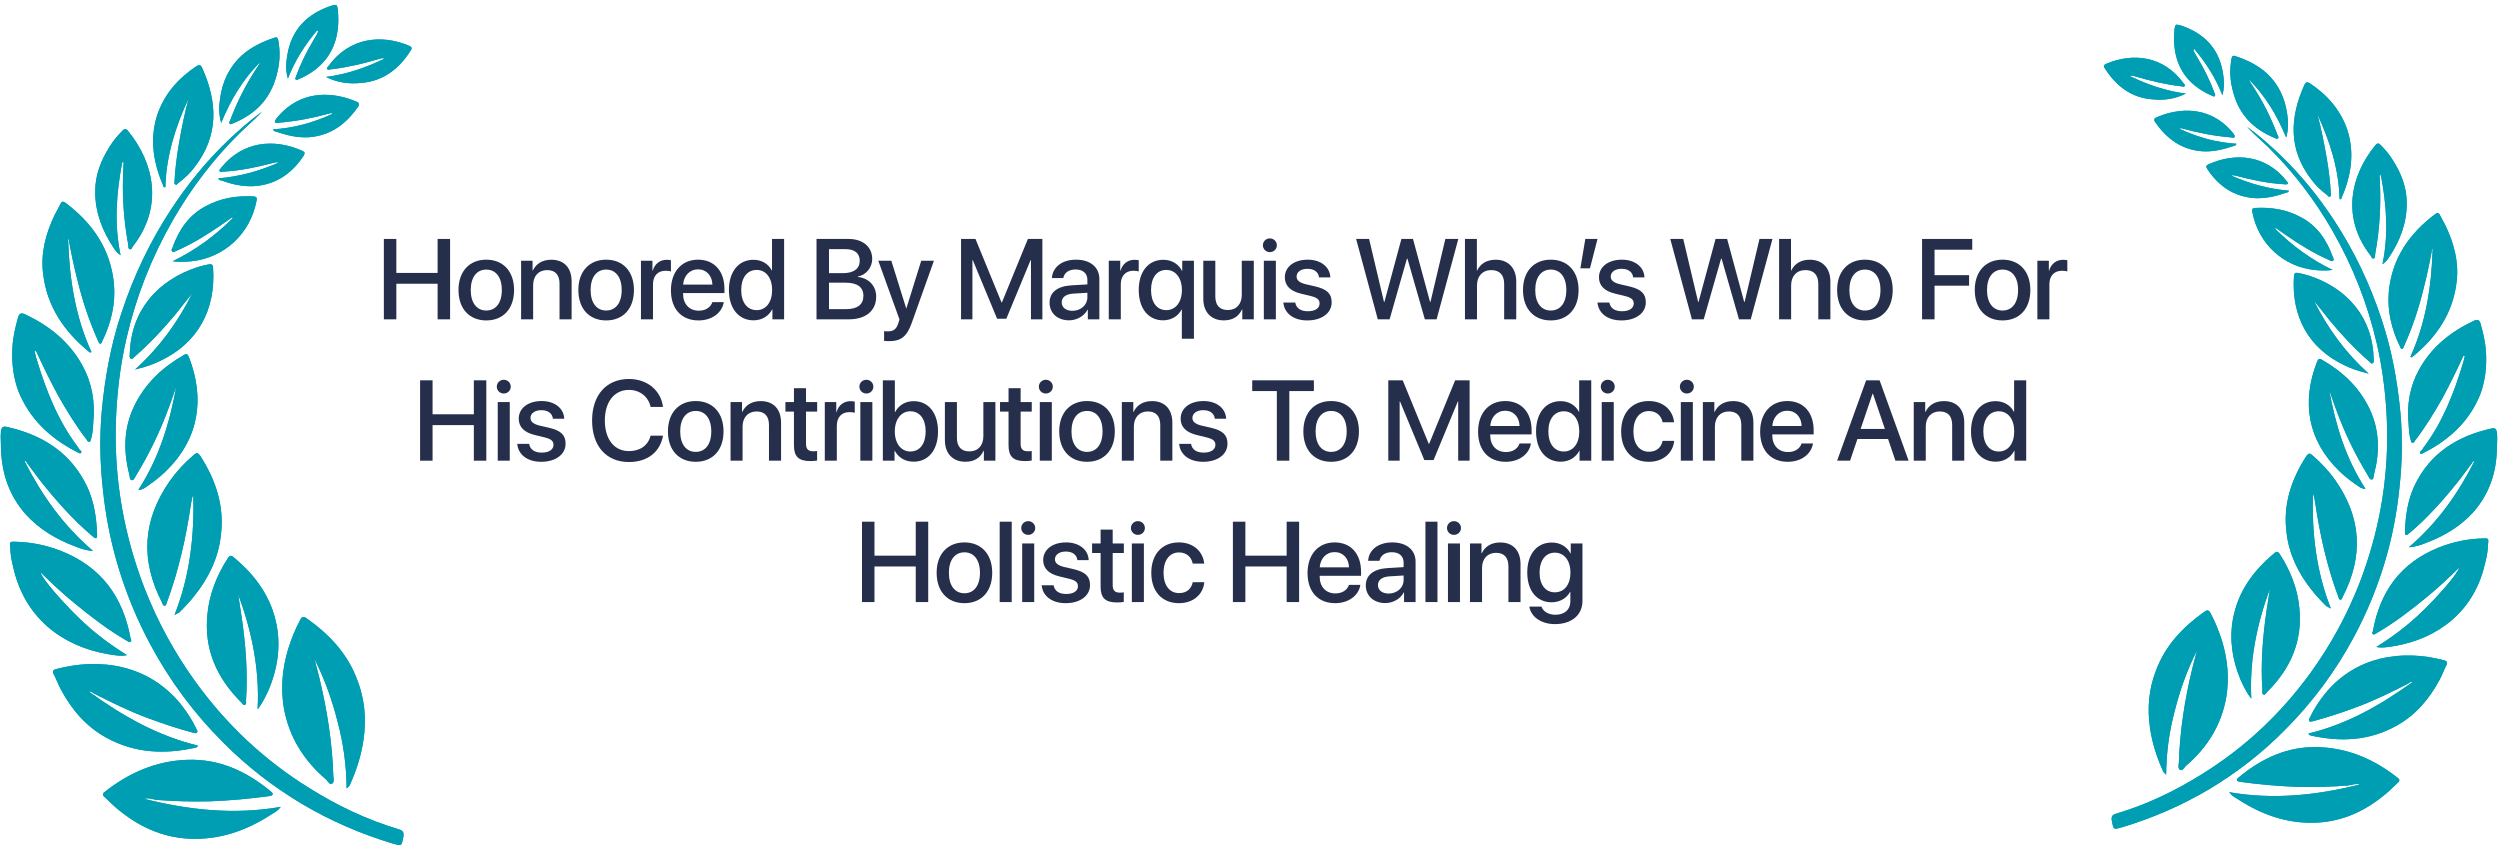 <svg width="336" height="114" viewBox="0 0 336 114" fill="none" xmlns="http://www.w3.org/2000/svg">
<path d="M60.491 42.917H58.815V38.134H53.268V42.917H51.591V32.115H53.268V36.681H58.815V32.115H60.491V42.917Z" fill="#252F4B"/>
<path d="M65.357 43.066C63.104 43.066 61.622 41.517 61.622 38.979C61.622 36.449 63.112 34.9 65.357 34.9C67.603 34.9 69.093 36.449 69.093 38.979C69.093 41.517 67.61 43.066 65.357 43.066ZM65.357 41.734C66.63 41.734 67.446 40.731 67.446 38.979C67.446 37.235 66.622 36.232 65.357 36.232C64.092 36.232 63.269 37.235 63.269 38.979C63.269 40.731 64.092 41.734 65.357 41.734Z" fill="#252F4B"/>
<path d="M70.036 42.917V35.042H71.578V36.359H71.615C72.042 35.461 72.88 34.907 74.093 34.907C75.83 34.907 76.825 36.015 76.825 37.819V42.917H75.201V38.134C75.201 36.951 74.647 36.3 73.524 36.3C72.386 36.3 71.653 37.108 71.653 38.328V42.917H70.036Z" fill="#252F4B"/>
<path d="M81.467 43.066C79.213 43.066 77.731 41.517 77.731 38.979C77.731 36.449 79.221 34.9 81.467 34.9C83.712 34.9 85.202 36.449 85.202 38.979C85.202 41.517 83.72 43.066 81.467 43.066ZM81.467 41.734C82.739 41.734 83.555 40.731 83.555 38.979C83.555 37.235 82.732 36.232 81.467 36.232C80.202 36.232 79.378 37.235 79.378 38.979C79.378 40.731 80.202 41.734 81.467 41.734Z" fill="#252F4B"/>
<path d="M86.145 42.917V35.042H87.687V36.382H87.725C87.987 35.461 88.69 34.915 89.619 34.915C89.851 34.915 90.053 34.952 90.172 34.975V36.479C90.045 36.427 89.761 36.389 89.446 36.389C88.406 36.389 87.762 37.086 87.762 38.201V42.917H86.145Z" fill="#252F4B"/>
<path d="M93.818 36.202C92.688 36.202 91.894 37.063 91.812 38.253H95.749C95.712 37.048 94.948 36.202 93.818 36.202ZM95.742 40.604H97.276C97.052 42.041 95.69 43.066 93.886 43.066C91.573 43.066 90.173 41.502 90.173 39.017C90.173 36.547 91.595 34.9 93.818 34.9C96.004 34.9 97.366 36.442 97.366 38.83V39.384H91.805V39.481C91.805 40.851 92.628 41.757 93.923 41.757C94.844 41.757 95.525 41.292 95.742 40.604Z" fill="#252F4B"/>
<path d="M101.274 43.051C99.283 43.051 97.966 41.465 97.966 38.979C97.966 36.494 99.283 34.915 101.259 34.915C102.389 34.915 103.288 35.484 103.729 36.352H103.759V32.115H105.384V42.917H103.812V41.577H103.782C103.318 42.475 102.419 43.051 101.274 43.051ZM101.701 36.277C100.421 36.277 99.62 37.325 99.62 38.979C99.62 40.641 100.421 41.682 101.701 41.682C102.943 41.682 103.774 40.626 103.774 38.979C103.774 37.348 102.943 36.277 101.701 36.277Z" fill="#252F4B"/>
<path d="M114.075 42.917H109.741V32.115H114.052C115.969 32.115 117.226 33.178 117.226 34.81C117.226 35.955 116.38 36.981 115.302 37.16V37.22C116.77 37.385 117.758 38.425 117.758 39.863C117.758 41.764 116.373 42.917 114.075 42.917ZM111.417 33.485V36.711H113.296C114.748 36.711 115.549 36.112 115.549 35.042C115.549 34.039 114.861 33.485 113.648 33.485H111.417ZM111.417 41.547H113.73C115.243 41.547 116.043 40.926 116.043 39.758C116.043 38.59 115.22 37.991 113.633 37.991H111.417V41.547Z" fill="#252F4B"/>
<path d="M119.48 45.851C119.352 45.851 118.941 45.836 118.821 45.814V44.504C118.941 44.534 119.21 44.534 119.345 44.534C120.101 44.534 120.498 44.219 120.745 43.411C120.745 43.396 120.887 42.932 120.887 42.924L118.042 35.042H119.794L121.793 41.45H121.815L123.814 35.042H125.52L122.564 43.328C121.89 45.237 121.119 45.851 119.48 45.851Z" fill="#252F4B"/>
<path d="M140.095 42.917H138.561V34.967H138.508L135.252 42.834H134.009L130.746 34.967H130.693V42.917H129.166V32.115H131.105L134.601 40.641H134.661L138.149 32.115H140.095V42.917Z" fill="#252F4B"/>
<path d="M144.13 41.772C145.26 41.772 146.144 40.993 146.144 39.968V39.346L144.205 39.466C143.239 39.533 142.693 39.96 142.693 40.634C142.693 41.322 143.262 41.772 144.13 41.772ZM143.681 43.051C142.139 43.051 141.061 42.093 141.061 40.679C141.061 39.301 142.117 38.456 143.988 38.351L146.144 38.223V37.617C146.144 36.741 145.552 36.217 144.564 36.217C143.629 36.217 143.045 36.666 142.903 37.37H141.375C141.465 35.948 142.678 34.9 144.624 34.9C146.533 34.9 147.753 35.91 147.753 37.49V42.917H146.204V41.622H146.166C145.71 42.498 144.714 43.051 143.681 43.051Z" fill="#252F4B"/>
<path d="M149.018 42.917V35.042H150.56V36.382H150.598C150.86 35.461 151.564 34.915 152.492 34.915C152.724 34.915 152.926 34.952 153.046 34.975V36.479C152.918 36.427 152.634 36.389 152.32 36.389C151.279 36.389 150.635 37.086 150.635 38.201V42.917H149.018Z" fill="#252F4B"/>
<path d="M156.354 34.915C157.492 34.915 158.391 35.491 158.855 36.397H158.892V35.042H160.464V45.522H158.84V41.592H158.81C158.361 42.475 157.44 43.051 156.317 43.051C154.341 43.051 153.046 41.465 153.046 38.979C153.046 36.494 154.341 34.915 156.354 34.915ZM156.751 41.682C157.994 41.682 158.847 40.619 158.847 38.979C158.847 37.348 157.994 36.277 156.751 36.277C155.486 36.277 154.7 37.31 154.7 38.979C154.7 40.649 155.486 41.682 156.751 41.682Z" fill="#252F4B"/>
<path d="M168.511 35.042V42.917H166.962V41.584H166.924C166.49 42.528 165.689 43.059 164.484 43.059C162.77 43.059 161.722 41.944 161.722 40.14V35.042H163.339V39.825C163.339 41.023 163.908 41.667 165.023 41.667C166.191 41.667 166.894 40.858 166.894 39.631V35.042H168.511Z" fill="#252F4B"/>
<path d="M169.859 42.917V35.042H171.476V42.917H169.859ZM170.667 33.889C170.151 33.889 169.732 33.478 169.732 32.969C169.732 32.452 170.151 32.04 170.667 32.04C171.191 32.04 171.61 32.452 171.61 32.969C171.61 33.478 171.191 33.889 170.667 33.889Z" fill="#252F4B"/>
<path d="M172.681 37.273C172.681 35.865 173.924 34.9 175.765 34.9C177.517 34.9 178.744 35.88 178.797 37.28H177.277C177.202 36.569 176.626 36.127 175.72 36.127C174.844 36.127 174.261 36.554 174.261 37.175C174.261 37.662 174.65 37.991 175.466 38.194L176.791 38.5C178.378 38.882 178.976 39.481 178.976 40.641C178.976 42.078 177.637 43.066 175.705 43.066C173.841 43.066 172.606 42.101 172.479 40.656H174.081C174.208 41.412 174.792 41.831 175.78 41.831C176.753 41.831 177.352 41.427 177.352 40.791C177.352 40.289 177.053 40.012 176.229 39.803L174.822 39.459C173.4 39.114 172.681 38.373 172.681 37.273Z" fill="#252F4B"/>
<path d="M189.09 34.773L186.762 42.917H185.175L182.263 32.115H184.007L186.006 40.574H186.066L188.349 32.115H189.906L192.196 40.574H192.256L194.255 32.115H195.999L193.08 42.917H191.5L189.165 34.773H189.09Z" fill="#252F4B"/>
<path d="M196.89 42.917V32.115H198.492V36.359H198.529C198.964 35.439 199.824 34.907 201.022 34.907C202.751 34.907 203.784 36.06 203.784 37.842V42.917H202.16V38.156C202.16 36.996 201.576 36.3 200.438 36.3C199.241 36.3 198.507 37.123 198.507 38.366V42.917H196.89Z" fill="#252F4B"/>
<path d="M208.425 43.066C206.172 43.066 204.69 41.517 204.69 38.979C204.69 36.449 206.18 34.9 208.425 34.9C210.671 34.9 212.161 36.449 212.161 38.979C212.161 41.517 210.679 43.066 208.425 43.066ZM208.425 41.734C209.698 41.734 210.514 40.731 210.514 38.979C210.514 37.235 209.691 36.232 208.425 36.232C207.16 36.232 206.337 37.235 206.337 38.979C206.337 40.731 207.16 41.734 208.425 41.734Z" fill="#252F4B"/>
<path d="M213.688 36.068H212.401L213.067 32.115H214.706L213.688 36.068Z" fill="#252F4B"/>
<path d="M214.901 37.273C214.901 35.865 216.144 34.9 217.985 34.9C219.737 34.9 220.964 35.88 221.017 37.28H219.497C219.422 36.569 218.846 36.127 217.94 36.127C217.064 36.127 216.48 36.554 216.48 37.175C216.48 37.662 216.87 37.991 217.686 38.194L219.011 38.5C220.597 38.882 221.196 39.481 221.196 40.641C221.196 42.078 219.856 43.066 217.925 43.066C216.061 43.066 214.826 42.101 214.699 40.656H216.301C216.428 41.412 217.012 41.831 218 41.831C218.973 41.831 219.572 41.427 219.572 40.791C219.572 40.289 219.273 40.012 218.449 39.803L217.042 39.459C215.62 39.114 214.901 38.373 214.901 37.273Z" fill="#252F4B"/>
<path d="M231.31 34.773L228.982 42.917H227.395L224.483 32.115H226.227L228.226 40.574H228.286L230.569 32.115H232.126L234.416 40.574H234.476L236.475 32.115H238.219L235.3 42.917H233.72L231.385 34.773H231.31Z" fill="#252F4B"/>
<path d="M239.11 42.917V32.115H240.712V36.359H240.749C241.183 35.439 242.044 34.907 243.242 34.907C244.971 34.907 246.004 36.06 246.004 37.842V42.917H244.38V38.156C244.38 36.996 243.796 36.3 242.658 36.3C241.46 36.3 240.727 37.123 240.727 38.366V42.917H239.11Z" fill="#252F4B"/>
<path d="M250.645 43.066C248.392 43.066 246.91 41.517 246.91 38.979C246.91 36.449 248.4 34.9 250.645 34.9C252.891 34.9 254.381 36.449 254.381 38.979C254.381 41.517 252.898 43.066 250.645 43.066ZM250.645 41.734C251.918 41.734 252.734 40.731 252.734 38.979C252.734 37.235 251.91 36.232 250.645 36.232C249.38 36.232 248.557 37.235 248.557 38.979C248.557 40.731 249.38 41.734 250.645 41.734Z" fill="#252F4B"/>
<path d="M260.003 42.917H258.326V32.115H265.07V33.56H260.003V36.981H264.644V38.396H260.003V42.917Z" fill="#252F4B"/>
<path d="M269.143 43.066C266.89 43.066 265.408 41.517 265.408 38.979C265.408 36.449 266.897 34.9 269.143 34.9C271.388 34.9 272.878 36.449 272.878 38.979C272.878 41.517 271.396 43.066 269.143 43.066ZM269.143 41.734C270.415 41.734 271.231 40.731 271.231 38.979C271.231 37.235 270.408 36.232 269.143 36.232C267.878 36.232 267.054 37.235 267.054 38.979C267.054 40.731 267.878 41.734 269.143 41.734Z" fill="#252F4B"/>
<path d="M273.822 42.917V35.042H275.364V36.382H275.401C275.663 35.461 276.367 34.915 277.295 34.915C277.527 34.915 277.729 34.952 277.849 34.975V36.479C277.721 36.427 277.437 36.389 277.123 36.389C276.082 36.389 275.438 37.086 275.438 38.201V42.917H273.822Z" fill="#252F4B"/>
<path d="M65.361 61.917H63.684V57.134H58.137V61.917H56.46V51.115H58.137V55.681H63.684V51.115H65.361V61.917Z" fill="#252F4B"/>
<path d="M66.895 61.917V54.042H68.512V61.917H66.895ZM67.704 52.889C67.187 52.889 66.768 52.478 66.768 51.969C66.768 51.452 67.187 51.04 67.704 51.04C68.228 51.04 68.647 51.452 68.647 51.969C68.647 52.478 68.228 52.889 67.704 52.889Z" fill="#252F4B"/>
<path d="M69.718 56.273C69.718 54.865 70.96 53.9 72.802 53.9C74.553 53.9 75.781 54.88 75.833 56.28H74.314C74.239 55.569 73.662 55.127 72.757 55.127C71.881 55.127 71.297 55.554 71.297 56.175C71.297 56.662 71.686 56.991 72.502 57.194L73.827 57.5C75.414 57.882 76.013 58.481 76.013 59.641C76.013 61.078 74.673 62.066 72.742 62.066C70.878 62.066 69.643 61.101 69.516 59.656H71.118C71.245 60.412 71.829 60.831 72.817 60.831C73.79 60.831 74.389 60.427 74.389 59.791C74.389 59.289 74.089 59.012 73.266 58.803L71.859 58.459C70.436 58.114 69.718 57.373 69.718 56.273Z" fill="#252F4B"/>
<path d="M84.525 62.096C81.493 62.096 79.577 59.956 79.577 56.512C79.577 53.091 81.508 50.936 84.525 50.936C86.972 50.936 88.821 52.44 89.106 54.693H87.444C87.144 53.309 85.992 52.403 84.525 52.403C82.563 52.403 81.291 54.012 81.291 56.512C81.291 59.035 82.548 60.629 84.532 60.629C86.037 60.629 87.107 59.858 87.444 58.556H89.113C88.701 60.786 87.01 62.096 84.525 62.096Z" fill="#252F4B"/>
<path d="M93.507 62.066C91.254 62.066 89.772 60.517 89.772 57.979C89.772 55.449 91.262 53.9 93.507 53.9C95.753 53.9 97.243 55.449 97.243 57.979C97.243 60.517 95.76 62.066 93.507 62.066ZM93.507 60.734C94.78 60.734 95.596 59.731 95.596 57.979C95.596 56.235 94.772 55.232 93.507 55.232C92.242 55.232 91.419 56.235 91.419 57.979C91.419 59.731 92.242 60.734 93.507 60.734Z" fill="#252F4B"/>
<path d="M98.186 61.917V54.042H99.728V55.359H99.766C100.192 54.461 101.031 53.907 102.243 53.907C103.98 53.907 104.975 55.015 104.975 56.819V61.917H103.351V57.134C103.351 55.951 102.797 55.3 101.674 55.3C100.537 55.3 99.803 56.108 99.803 57.328V61.917H98.186Z" fill="#252F4B"/>
<path d="M106.705 52.178H108.329V54.042H109.826V55.322H108.329V59.664C108.329 60.345 108.629 60.652 109.287 60.652C109.452 60.652 109.714 60.637 109.819 60.614V61.894C109.639 61.939 109.28 61.969 108.921 61.969C107.326 61.969 106.705 61.363 106.705 59.843V55.322H105.56V54.042H106.705V52.178Z" fill="#252F4B"/>
<path d="M110.852 61.917V54.042H112.394V55.382H112.432C112.694 54.461 113.397 53.915 114.325 53.915C114.557 53.915 114.76 53.952 114.879 53.975V55.479C114.752 55.427 114.468 55.389 114.153 55.389C113.113 55.389 112.469 56.086 112.469 57.201V61.917H110.852Z" fill="#252F4B"/>
<path d="M115.628 61.917V54.042H117.245V61.917H115.628ZM116.437 52.889C115.92 52.889 115.501 52.478 115.501 51.969C115.501 51.452 115.92 51.04 116.437 51.04C116.961 51.04 117.38 51.452 117.38 51.969C117.38 52.478 116.961 52.889 116.437 52.889Z" fill="#252F4B"/>
<path d="M122.785 62.051C121.632 62.051 120.741 61.49 120.254 60.577H120.225V61.917H118.653V51.115H120.269V55.382H120.307C120.778 54.469 121.677 53.915 122.792 53.915C124.776 53.915 126.071 55.487 126.071 57.979C126.071 60.48 124.783 62.051 122.785 62.051ZM122.35 55.277C121.123 55.277 120.262 56.355 120.262 57.979C120.262 59.619 121.123 60.682 122.35 60.682C123.623 60.682 124.409 59.649 124.409 57.979C124.409 56.325 123.623 55.277 122.35 55.277Z" fill="#252F4B"/>
<path d="M133.781 54.042V61.917H132.232V60.584H132.194C131.76 61.528 130.959 62.059 129.754 62.059C128.04 62.059 126.992 60.944 126.992 59.14V54.042H128.609V58.825C128.609 60.023 129.177 60.667 130.293 60.667C131.461 60.667 132.164 59.858 132.164 58.631V54.042H133.781Z" fill="#252F4B"/>
<path d="M135.548 52.178H137.172V54.042H138.669V55.322H137.172V59.664C137.172 60.345 137.472 60.652 138.13 60.652C138.295 60.652 138.557 60.637 138.662 60.614V61.894C138.482 61.939 138.123 61.969 137.764 61.969C136.169 61.969 135.548 61.363 135.548 59.843V55.322H134.403V54.042H135.548V52.178Z" fill="#252F4B"/>
<path d="M139.748 61.917V54.042H141.364V61.917H139.748ZM140.556 52.889C140.039 52.889 139.62 52.478 139.62 51.969C139.62 51.452 140.039 51.04 140.556 51.04C141.08 51.04 141.499 51.452 141.499 51.969C141.499 52.478 141.08 52.889 140.556 52.889Z" fill="#252F4B"/>
<path d="M146.096 62.066C143.842 62.066 142.36 60.517 142.36 57.979C142.36 55.449 143.85 53.9 146.096 53.9C148.341 53.9 149.831 55.449 149.831 57.979C149.831 60.517 148.349 62.066 146.096 62.066ZM146.096 60.734C147.368 60.734 148.184 59.731 148.184 57.979C148.184 56.235 147.361 55.232 146.096 55.232C144.83 55.232 144.007 56.235 144.007 57.979C144.007 59.731 144.83 60.734 146.096 60.734Z" fill="#252F4B"/>
<path d="M150.774 61.917V54.042H152.316V55.359H152.354C152.78 54.461 153.619 53.907 154.831 53.907C156.568 53.907 157.564 55.015 157.564 56.819V61.917H155.939V57.134C155.939 55.951 155.385 55.3 154.262 55.3C153.125 55.3 152.391 56.108 152.391 57.328V61.917H150.774Z" fill="#252F4B"/>
<path d="M158.679 56.273C158.679 54.865 159.922 53.9 161.763 53.9C163.515 53.9 164.742 54.88 164.795 56.28H163.275C163.2 55.569 162.624 55.127 161.718 55.127C160.842 55.127 160.259 55.554 160.259 56.175C160.259 56.662 160.648 56.991 161.464 57.194L162.789 57.5C164.376 57.882 164.974 58.481 164.974 59.641C164.974 61.078 163.635 62.066 161.703 62.066C159.839 62.066 158.604 61.101 158.477 59.656H160.079C160.206 60.412 160.79 60.831 161.778 60.831C162.751 60.831 163.35 60.427 163.35 59.791C163.35 59.289 163.051 59.012 162.227 58.803L160.82 58.459C159.398 58.114 158.679 57.373 158.679 56.273Z" fill="#252F4B"/>
<path d="M173.284 61.917H171.607V52.56H168.299V51.115H176.585V52.56H173.284V61.917Z" fill="#252F4B"/>
<path d="M178.906 62.066C176.653 62.066 175.171 60.517 175.171 57.979C175.171 55.449 176.66 53.9 178.906 53.9C181.151 53.9 182.641 55.449 182.641 57.979C182.641 60.517 181.159 62.066 178.906 62.066ZM178.906 60.734C180.178 60.734 180.994 59.731 180.994 57.979C180.994 56.235 180.171 55.232 178.906 55.232C177.641 55.232 176.817 56.235 176.817 57.979C176.817 59.731 177.641 60.734 178.906 60.734Z" fill="#252F4B"/>
<path d="M197.515 61.917H195.981V53.967H195.928L192.672 61.834H191.43L188.166 53.967H188.114V61.917H186.586V51.115H188.525L192.021 59.641H192.081L195.569 51.115H197.515V61.917Z" fill="#252F4B"/>
<path d="M202.299 55.202C201.168 55.202 200.375 56.063 200.293 57.253H204.23C204.193 56.048 203.429 55.202 202.299 55.202ZM204.223 59.604H205.757C205.533 61.041 204.17 62.066 202.366 62.066C200.053 62.066 198.653 60.502 198.653 58.017C198.653 55.547 200.076 53.9 202.299 53.9C204.485 53.9 205.847 55.442 205.847 57.83V58.384H200.285V58.481C200.285 59.851 201.109 60.757 202.404 60.757C203.324 60.757 204.005 60.292 204.223 59.604Z" fill="#252F4B"/>
<path d="M209.755 62.051C207.763 62.051 206.446 60.465 206.446 57.979C206.446 55.494 207.763 53.915 209.74 53.915C210.87 53.915 211.768 54.484 212.21 55.352H212.24V51.115H213.864V61.917H212.292V60.577H212.262C211.798 61.475 210.9 62.051 209.755 62.051ZM210.181 55.277C208.901 55.277 208.1 56.325 208.1 57.979C208.1 59.641 208.901 60.682 210.181 60.682C211.424 60.682 212.255 59.626 212.255 57.979C212.255 56.348 211.424 55.277 210.181 55.277Z" fill="#252F4B"/>
<path d="M215.272 61.917V54.042H216.889V61.917H215.272ZM216.08 52.889C215.564 52.889 215.144 52.478 215.144 51.969C215.144 51.452 215.564 51.04 216.08 51.04C216.604 51.04 217.023 51.452 217.023 51.969C217.023 52.478 216.604 52.889 216.08 52.889Z" fill="#252F4B"/>
<path d="M224.996 56.752H223.454C223.289 55.913 222.66 55.247 221.605 55.247C220.355 55.247 219.531 56.288 219.531 57.979C219.531 59.709 220.362 60.712 221.62 60.712C222.615 60.712 223.266 60.165 223.454 59.252H225.011C224.838 60.929 223.499 62.066 221.605 62.066C219.352 62.066 217.884 60.525 217.884 57.979C217.884 55.479 219.352 53.9 221.59 53.9C223.618 53.9 224.853 55.202 224.996 56.752Z" fill="#252F4B"/>
<path d="M225.902 61.917V54.042H227.519V61.917H225.902ZM226.71 52.889C226.194 52.889 225.774 52.478 225.774 51.969C225.774 51.452 226.194 51.04 226.71 51.04C227.234 51.04 227.653 51.452 227.653 51.969C227.653 52.478 227.234 52.889 226.71 52.889Z" fill="#252F4B"/>
<path d="M228.866 61.917V54.042H230.408V55.359H230.446C230.872 54.461 231.711 53.907 232.923 53.907C234.66 53.907 235.656 55.015 235.656 56.819V61.917H234.031V57.134C234.031 55.951 233.477 55.3 232.354 55.3C231.217 55.3 230.483 56.108 230.483 57.328V61.917H228.866Z" fill="#252F4B"/>
<path d="M240.207 55.202C239.077 55.202 238.283 56.063 238.201 57.253H242.138C242.101 56.048 241.337 55.202 240.207 55.202ZM242.131 59.604H243.665C243.441 61.041 242.078 62.066 240.274 62.066C237.961 62.066 236.562 60.502 236.562 58.017C236.562 55.547 237.984 53.9 240.207 53.9C242.393 53.9 243.755 55.442 243.755 57.83V58.384H238.193V58.481C238.193 59.851 239.017 60.757 240.312 60.757C241.232 60.757 241.914 60.292 242.131 59.604Z" fill="#252F4B"/>
<path d="M254.744 61.917L253.756 58.998H249.639L248.651 61.917H246.907L250.807 51.115H252.618L256.518 61.917H254.744ZM251.675 52.912L250.066 57.65H253.33L251.72 52.912H251.675Z" fill="#252F4B"/>
<path d="M257.207 61.917V54.042H258.749V55.359H258.787C259.213 54.461 260.052 53.907 261.264 53.907C263.001 53.907 263.997 55.015 263.997 56.819V61.917H262.372V57.134C262.372 55.951 261.818 55.3 260.696 55.3C259.558 55.3 258.824 56.108 258.824 57.328V61.917H257.207Z" fill="#252F4B"/>
<path d="M268.211 62.051C266.22 62.051 264.903 60.465 264.903 57.979C264.903 55.494 266.22 53.915 268.196 53.915C269.327 53.915 270.225 54.484 270.667 55.352H270.697V51.115H272.321V61.917H270.749V60.577H270.719C270.255 61.475 269.357 62.051 268.211 62.051ZM268.638 55.277C267.358 55.277 266.557 56.325 266.557 57.979C266.557 59.641 267.358 60.682 268.638 60.682C269.881 60.682 270.711 59.626 270.711 57.979C270.711 56.348 269.881 55.277 268.638 55.277Z" fill="#252F4B"/>
<path d="M124.753 80.917H123.076V76.134H117.529V80.917H115.853V70.115H117.529V74.681H123.076V70.115H124.753V80.917Z" fill="#252F4B"/>
<path d="M129.619 81.067C127.366 81.067 125.884 79.517 125.884 76.979C125.884 74.449 127.373 72.9 129.619 72.9C131.864 72.9 133.354 74.449 133.354 76.979C133.354 79.517 131.872 81.067 129.619 81.067ZM129.619 79.734C130.891 79.734 131.707 78.731 131.707 76.979C131.707 75.235 130.884 74.232 129.619 74.232C128.354 74.232 127.53 75.235 127.53 76.979C127.53 78.731 128.354 79.734 129.619 79.734Z" fill="#252F4B"/>
<path d="M134.357 80.917V70.115H135.974V80.917H134.357Z" fill="#252F4B"/>
<path d="M137.382 80.917V73.042H138.999V80.917H137.382ZM138.19 71.889C137.674 71.889 137.255 71.478 137.255 70.969C137.255 70.452 137.674 70.04 138.19 70.04C138.714 70.04 139.133 70.452 139.133 70.969C139.133 71.478 138.714 71.889 138.19 71.889Z" fill="#252F4B"/>
<path d="M140.204 75.273C140.204 73.865 141.447 72.9 143.288 72.9C145.04 72.9 146.267 73.88 146.32 75.28H144.8C144.725 74.569 144.149 74.127 143.243 74.127C142.367 74.127 141.784 74.554 141.784 75.175C141.784 75.662 142.173 75.991 142.989 76.194L144.314 76.5C145.901 76.882 146.499 77.481 146.499 78.641C146.499 80.078 145.16 81.067 143.228 81.067C141.364 81.067 140.129 80.101 140.002 78.656H141.604C141.731 79.412 142.315 79.831 143.303 79.831C144.276 79.831 144.875 79.427 144.875 78.791C144.875 78.289 144.576 78.012 143.752 77.803L142.345 77.459C140.923 77.114 140.204 76.373 140.204 75.273Z" fill="#252F4B"/>
<path d="M147.922 71.178H149.546V73.042H151.043V74.322H149.546V78.664C149.546 79.345 149.846 79.652 150.504 79.652C150.669 79.652 150.931 79.637 151.036 79.614V80.894C150.856 80.939 150.497 80.969 150.138 80.969C148.543 80.969 147.922 80.363 147.922 78.843V74.322H146.777V73.042H147.922V71.178Z" fill="#252F4B"/>
<path d="M152.122 80.917V73.042H153.738V80.917H152.122ZM152.93 71.889C152.414 71.889 151.994 71.478 151.994 70.969C151.994 70.452 152.414 70.04 152.93 70.04C153.454 70.04 153.873 70.452 153.873 70.969C153.873 71.478 153.454 71.889 152.93 71.889Z" fill="#252F4B"/>
<path d="M161.846 75.752H160.304C160.139 74.913 159.51 74.247 158.455 74.247C157.205 74.247 156.381 75.288 156.381 76.979C156.381 78.709 157.212 79.712 158.47 79.712C159.465 79.712 160.116 79.165 160.304 78.252H161.861C161.688 79.929 160.348 81.067 158.455 81.067C156.201 81.067 154.734 79.525 154.734 76.979C154.734 74.479 156.201 72.9 158.44 72.9C160.468 72.9 161.703 74.202 161.846 75.752Z" fill="#252F4B"/>
<path d="M174.601 80.917H172.925V76.134H167.378V80.917H165.701V70.115H167.378V74.681H172.925V70.115H174.601V80.917Z" fill="#252F4B"/>
<path d="M179.377 74.202C178.247 74.202 177.454 75.063 177.371 76.253H181.309C181.271 75.048 180.508 74.202 179.377 74.202ZM181.301 78.604H182.836C182.611 80.041 181.249 81.067 179.445 81.067C177.132 81.067 175.732 79.502 175.732 77.017C175.732 74.547 177.154 72.9 179.377 72.9C181.563 72.9 182.925 74.442 182.925 76.83V77.384H177.364V77.481C177.364 78.851 178.187 79.757 179.482 79.757C180.403 79.757 181.084 79.292 181.301 78.604Z" fill="#252F4B"/>
<path d="M186.631 79.772C187.761 79.772 188.645 78.993 188.645 77.968V77.346L186.706 77.466C185.74 77.533 185.194 77.96 185.194 78.634C185.194 79.322 185.763 79.772 186.631 79.772ZM186.182 81.052C184.64 81.052 183.562 80.093 183.562 78.679C183.562 77.301 184.618 76.456 186.489 76.351L188.645 76.223V75.617C188.645 74.741 188.053 74.217 187.065 74.217C186.13 74.217 185.546 74.666 185.403 75.37H183.876C183.966 73.948 185.179 72.9 187.125 72.9C189.034 72.9 190.254 73.91 190.254 75.49V80.917H188.705V79.622H188.667C188.211 80.498 187.215 81.052 186.182 81.052Z" fill="#252F4B"/>
<path d="M191.579 80.917V70.115H193.196V80.917H191.579Z" fill="#252F4B"/>
<path d="M194.604 80.917V73.042H196.221V80.917H194.604ZM195.412 71.889C194.896 71.889 194.476 71.478 194.476 70.969C194.476 70.452 194.896 70.04 195.412 70.04C195.936 70.04 196.355 70.452 196.355 70.969C196.355 71.478 195.936 71.889 195.412 71.889Z" fill="#252F4B"/>
<path d="M197.568 80.917V73.042H199.11V74.359H199.148C199.574 73.461 200.413 72.907 201.625 72.907C203.362 72.907 204.358 74.015 204.358 75.819V80.917H202.733V76.134C202.733 74.951 202.179 74.3 201.057 74.3C199.919 74.3 199.185 75.108 199.185 76.328V80.917H197.568Z" fill="#252F4B"/>
<path d="M208.969 79.607C210.234 79.607 211.065 78.581 211.065 76.957C211.065 75.34 210.234 74.277 208.969 74.277C207.726 74.277 206.918 75.318 206.918 76.957C206.918 78.604 207.726 79.607 208.969 79.607ZM208.984 83.881C207.128 83.881 205.75 82.893 205.548 81.531H207.172C207.404 82.189 208.123 82.624 209.044 82.624C210.309 82.624 211.057 81.905 211.057 80.827V79.532H211.027C210.586 80.385 209.658 80.947 208.535 80.947C206.559 80.947 205.264 79.405 205.264 76.95C205.264 74.472 206.551 72.915 208.572 72.915C209.688 72.915 210.601 73.476 211.08 74.389H211.11V73.042H212.682V80.775C212.682 82.653 211.23 83.881 208.984 83.881Z" fill="#252F4B"/>
<path d="M38.693 10.57C39.63 8.128 40.987 6.019 42.648 4.05C42.646 4.081 42.661 4.097 42.683 4.122C42.705 4.146 42.734 4.179 42.762 4.243C42.655 4.516 42.515 4.752 42.366 5.005C42.315 5.091 42.262 5.18 42.21 5.273C41.255 6.842 40.419 8.543 39.765 10.315C39.763 10.356 39.747 10.397 39.731 10.438C39.699 10.519 39.667 10.601 39.745 10.688C39.84 10.792 39.942 10.738 40.045 10.684C40.07 10.67 40.096 10.656 40.121 10.645C40.216 10.619 40.296 10.576 40.376 10.534C40.456 10.491 40.537 10.449 40.631 10.423C44.339 8.624 45.813 5.462 45.407 1.329C45.322 0.577 45.197 0.571 44.501 0.783C41.267 1.86 39.162 3.992 38.607 7.451C38.431 8.438 38.375 9.495 38.693 10.57Z" fill="url(#paint0_linear_451_3955)"/>
<path d="M38.693 10.57C39.63 8.128 40.987 6.019 42.648 4.05C42.646 4.081 42.661 4.097 42.683 4.122C42.705 4.146 42.734 4.179 42.762 4.243C42.655 4.516 42.515 4.752 42.366 5.005C42.315 5.091 42.262 5.18 42.21 5.273C41.255 6.842 40.419 8.543 39.765 10.315C39.763 10.356 39.747 10.397 39.731 10.438C39.699 10.519 39.667 10.601 39.745 10.688C39.84 10.792 39.942 10.738 40.045 10.684C40.07 10.67 40.096 10.656 40.121 10.645C40.216 10.619 40.296 10.576 40.376 10.534C40.456 10.491 40.537 10.449 40.631 10.423C44.339 8.624 45.813 5.462 45.407 1.329C45.322 0.577 45.197 0.571 44.501 0.783C41.267 1.86 39.162 3.992 38.607 7.451C38.431 8.438 38.375 9.495 38.693 10.57Z" fill="#009EB3"/>
<path d="M51.666 7.888C49.109 9.124 46.572 9.988 43.812 10.341C45.33 11.106 46.876 11.312 48.505 11.148C51.506 10.931 53.651 9.238 55.213 6.765C55.481 6.406 55.239 6.268 54.935 6.128C51.155 4.559 46.954 5.086 44.205 8.804C44.173 8.847 44.138 8.886 44.104 8.923C43.996 9.043 43.905 9.144 43.992 9.292C44.067 9.418 44.177 9.386 44.296 9.351C44.359 9.333 44.425 9.314 44.489 9.318C46.683 9.059 48.828 8.548 50.979 7.914C51.012 7.905 51.045 7.894 51.078 7.883C51.239 7.83 51.414 7.771 51.666 7.888Z" fill="url(#paint1_linear_451_3955)"/>
<path d="M51.666 7.888C49.109 9.124 46.572 9.988 43.812 10.341C45.33 11.106 46.876 11.312 48.505 11.148C51.506 10.931 53.651 9.238 55.213 6.765C55.481 6.406 55.239 6.268 54.935 6.128C51.155 4.559 46.954 5.086 44.205 8.804C44.173 8.847 44.138 8.886 44.104 8.923C43.996 9.043 43.905 9.144 43.992 9.292C44.067 9.418 44.177 9.386 44.296 9.351C44.359 9.333 44.425 9.314 44.489 9.318C46.683 9.059 48.828 8.548 50.979 7.914C51.012 7.905 51.045 7.894 51.078 7.883C51.239 7.83 51.414 7.771 51.666 7.888Z" fill="#009EB3"/>
<path d="M31.946 12.147C32.828 10.761 33.832 9.443 35.012 8.321C34.875 8.563 34.737 8.805 34.535 9.106C33.047 11.333 31.864 13.7 30.923 16.205C30.916 16.217 30.909 16.229 30.902 16.241C30.831 16.36 30.738 16.519 30.9 16.64C30.994 16.744 31.097 16.69 31.2 16.636C31.225 16.622 31.251 16.608 31.276 16.597C34.268 15.384 36.304 13.373 37.157 10.178C37.615 8.582 37.696 7.029 37.405 5.457C37.356 5.205 37.307 4.953 36.927 5.058C35.28 5.594 33.746 6.324 32.439 7.501C30.801 9.035 29.889 10.98 29.585 13.207C29.402 14.319 29.409 15.378 29.723 16.516C30.364 14.992 31.063 13.534 31.946 12.147Z" fill="url(#paint2_linear_451_3955)"/>
<path d="M31.946 12.147C32.828 10.761 33.832 9.443 35.012 8.321C34.875 8.563 34.737 8.805 34.535 9.106C33.047 11.333 31.864 13.7 30.923 16.205C30.916 16.217 30.909 16.229 30.902 16.241C30.831 16.36 30.738 16.519 30.9 16.64C30.994 16.744 31.097 16.69 31.2 16.636C31.225 16.622 31.251 16.608 31.276 16.597C34.268 15.384 36.304 13.373 37.157 10.178C37.615 8.582 37.696 7.029 37.405 5.457C37.356 5.205 37.307 4.953 36.927 5.058C35.28 5.594 33.746 6.324 32.439 7.501C30.801 9.035 29.889 10.98 29.585 13.207C29.402 14.319 29.409 15.378 29.723 16.516C30.364 14.992 31.063 13.534 31.946 12.147Z" fill="#009EB3"/>
<path d="M25.347 13.232C23.592 17.003 22.324 20.985 22.23 25.154C22.04 25.206 21.981 25.141 21.984 25.079C20.65 22.019 20.071 18.811 21.116 15.502C22.077 12.625 23.996 10.483 26.448 8.867C26.768 8.697 26.955 8.707 27.125 9.027C29.247 13.686 29.448 18.182 26.172 22.433C25.567 23.273 24.783 23.98 23.939 24.621C23.909 24.648 23.882 24.678 23.856 24.708C23.77 24.806 23.695 24.89 23.557 24.787C23.407 24.729 23.43 24.554 23.447 24.425C23.451 24.396 23.454 24.369 23.456 24.346C23.54 22.731 23.753 21.06 24.024 19.455C24.383 17.355 24.804 15.26 25.347 13.232Z" fill="url(#paint3_linear_451_3955)"/>
<path d="M25.347 13.232C23.592 17.003 22.324 20.985 22.23 25.154C22.04 25.206 21.981 25.141 21.984 25.079C20.65 22.019 20.071 18.811 21.116 15.502C22.077 12.625 23.996 10.483 26.448 8.867C26.768 8.697 26.955 8.707 27.125 9.027C29.247 13.686 29.448 18.182 26.172 22.433C25.567 23.273 24.783 23.98 23.939 24.621C23.909 24.648 23.882 24.678 23.856 24.708C23.77 24.806 23.695 24.89 23.557 24.787C23.407 24.729 23.43 24.554 23.447 24.425C23.451 24.396 23.454 24.369 23.456 24.346C23.54 22.731 23.753 21.06 24.024 19.455C24.383 17.355 24.804 15.26 25.347 13.232Z" fill="#009EB3"/>
<path d="M33.268 16.902C33.937 16.287 34.606 15.671 35.223 14.998C33.539 16.218 32.035 17.571 30.594 18.929C27.707 21.705 25.177 24.811 23.01 28.124C20.166 32.46 17.927 37.139 16.293 42.161C14.888 46.386 14.098 50.767 13.677 55.23C13.37 58.703 13.436 62.195 13.816 65.641C14.55 73.03 16.676 79.994 20.192 86.594C22.802 91.466 26.059 95.873 30.026 99.818C33.221 103.038 36.694 105.712 40.559 108.033C44.365 110.288 48.446 112.06 52.677 113.34C52.745 113.36 52.809 113.378 52.87 113.395L52.874 113.397C53.423 113.554 53.699 113.633 53.864 113.531C54.03 113.429 54.084 113.143 54.193 112.569L54.22 112.425C54.311 111.869 54.138 111.611 53.585 111.457C49.292 110.173 45.342 108.284 41.542 105.904C35.51 102.162 30.464 97.412 26.281 91.648C23.436 87.699 21.163 83.531 19.406 79.016C16.72 72.023 15.415 64.853 15.557 57.385C15.645 53.34 16.102 49.377 16.99 45.5C18.281 39.899 20.366 34.588 23.245 29.569C25.713 25.276 28.724 21.322 32.271 17.833C32.599 17.518 32.933 17.21 33.268 16.902Z" fill="url(#paint4_linear_451_3955)"/>
<path d="M33.268 16.902C33.937 16.287 34.606 15.671 35.223 14.998C33.539 16.218 32.035 17.571 30.594 18.929C27.707 21.705 25.177 24.811 23.01 28.124C20.166 32.46 17.927 37.139 16.293 42.161C14.888 46.386 14.098 50.767 13.677 55.23C13.37 58.703 13.436 62.195 13.816 65.641C14.55 73.03 16.676 79.994 20.192 86.594C22.802 91.466 26.059 95.873 30.026 99.818C33.221 103.038 36.694 105.712 40.559 108.033C44.365 110.288 48.446 112.06 52.677 113.34C52.745 113.36 52.809 113.378 52.87 113.395L52.874 113.397C53.423 113.554 53.699 113.633 53.864 113.531C54.03 113.429 54.084 113.143 54.193 112.569L54.22 112.425C54.311 111.869 54.138 111.611 53.585 111.457C49.292 110.173 45.342 108.284 41.542 105.904C35.51 102.162 30.464 97.412 26.281 91.648C23.436 87.699 21.163 83.531 19.406 79.016C16.72 72.023 15.415 64.853 15.557 57.385C15.645 53.34 16.102 49.377 16.99 45.5C18.281 39.899 20.366 34.588 23.245 29.569C25.713 25.276 28.724 21.322 32.271 17.833C32.599 17.518 32.933 17.21 33.268 16.902Z" fill="#009EB3"/>
<path d="M45.373 97.01C46.155 99.917 46.561 102.866 46.584 105.982C46.807 105.781 46.904 105.694 46.972 105.589C47.023 105.51 47.058 105.42 47.12 105.263C47.967 103.376 48.568 101.414 48.862 99.374C49.254 96.653 49.021 93.963 48.033 91.419C46.725 87.862 44.246 85.24 41.182 83.086C40.822 82.818 40.57 82.867 40.361 83.292C39.672 84.564 39.168 85.846 38.721 87.255C37.966 89.769 37.705 92.372 38.127 95.011C38.791 98.97 40.803 102.19 43.844 104.779C43.894 104.835 43.943 104.898 43.993 104.963C44.179 105.203 44.373 105.453 44.626 105.319C44.926 105.159 44.858 104.705 44.811 104.39L44.802 104.331C44.664 99.839 43.963 95.379 42.887 90.962C42.784 90.552 42.68 90.157 42.576 89.762C42.472 89.367 42.368 88.973 42.265 88.562C43.619 91.25 44.653 94.107 45.373 97.01Z" fill="url(#paint5_linear_451_3955)"/>
<path d="M45.373 97.01C46.155 99.917 46.561 102.866 46.584 105.982C46.807 105.781 46.904 105.694 46.972 105.589C47.023 105.51 47.058 105.42 47.12 105.263C47.967 103.376 48.568 101.414 48.862 99.374C49.254 96.653 49.021 93.963 48.033 91.419C46.725 87.862 44.246 85.24 41.182 83.086C40.822 82.818 40.57 82.867 40.361 83.292C39.672 84.564 39.168 85.846 38.721 87.255C37.966 89.769 37.705 92.372 38.127 95.011C38.791 98.97 40.803 102.19 43.844 104.779C43.894 104.835 43.943 104.898 43.993 104.963C44.179 105.203 44.373 105.453 44.626 105.319C44.926 105.159 44.858 104.705 44.811 104.39L44.802 104.331C44.664 99.839 43.963 95.379 42.887 90.962C42.784 90.552 42.68 90.157 42.576 89.762C42.472 89.367 42.368 88.973 42.265 88.562C43.619 91.25 44.653 94.107 45.373 97.01Z" fill="#009EB3"/>
<path d="M19.353 107.356C25.317 108.853 31.386 109.545 37.735 108.445C37.375 108.929 36.978 109.16 36.621 109.368L36.62 109.368C36.58 109.392 36.539 109.416 36.499 109.439C33.145 111.631 29.464 112.933 25.364 112.717C21.698 112.525 18.599 111.054 15.793 108.727C15.402 108.41 15.056 108.074 14.715 107.742C14.482 107.515 14.252 107.291 14.011 107.076C13.772 106.877 13.785 106.628 14.043 106.455C17.293 103.885 20.928 102.269 25.172 102.118C29.478 101.97 33.127 103.656 36.41 106.382C36.441 106.416 36.476 106.446 36.509 106.475C36.606 106.558 36.693 106.632 36.639 106.768C36.584 106.911 36.458 106.936 36.316 106.965C36.275 106.974 36.233 106.982 36.192 106.994C33.556 107.354 30.928 107.59 28.243 107.698C25.811 107.757 23.385 107.692 21.027 107.507C20.888 107.484 20.75 107.453 20.611 107.422C20.196 107.331 19.78 107.239 19.353 107.356Z" fill="url(#paint6_linear_451_3955)"/>
<path d="M19.353 107.356C25.317 108.853 31.386 109.545 37.735 108.445C37.375 108.929 36.978 109.16 36.621 109.368L36.62 109.368C36.58 109.392 36.539 109.416 36.499 109.439C33.145 111.631 29.464 112.933 25.364 112.717C21.698 112.525 18.599 111.054 15.793 108.727C15.402 108.41 15.056 108.074 14.715 107.742C14.482 107.515 14.252 107.291 14.011 107.076C13.772 106.877 13.785 106.628 14.043 106.455C17.293 103.885 20.928 102.269 25.172 102.118C29.478 101.97 33.127 103.656 36.41 106.382C36.441 106.416 36.476 106.446 36.509 106.475C36.606 106.558 36.693 106.632 36.639 106.768C36.584 106.911 36.458 106.936 36.316 106.965C36.275 106.974 36.233 106.982 36.192 106.994C33.556 107.354 30.928 107.59 28.243 107.698C25.811 107.757 23.385 107.692 21.027 107.507C20.888 107.484 20.75 107.453 20.611 107.422C20.196 107.331 19.78 107.239 19.353 107.356Z" fill="#009EB3"/>
<path d="M26.577 100.198C21.225 98.92 16.506 96.243 11.944 92.952C12.221 92.911 12.345 93.008 12.493 93.123C12.514 93.138 12.534 93.154 12.556 93.171C14.982 94.419 17.412 95.606 19.979 96.55C21.934 97.276 23.954 97.942 25.982 98.485C26.037 98.487 26.091 98.501 26.143 98.514C26.27 98.546 26.387 98.576 26.482 98.448C26.587 98.307 26.501 98.156 26.432 98.035C26.413 98.002 26.396 97.972 26.384 97.945C25.825 96.732 25.072 95.634 24.255 94.594C19.922 89.321 13.493 88.361 7.556 89.918C7.115 90.02 7.04 90.265 7.21 90.585C7.38 90.906 7.533 91.256 7.686 91.607C7.838 91.958 7.991 92.308 8.161 92.629C9.637 95.385 11.573 97.666 14.358 99.183C18.174 101.252 22.154 101.398 26.25 100.492C26.277 100.48 26.307 100.472 26.337 100.463C26.449 100.429 26.567 100.394 26.577 100.198Z" fill="url(#paint7_linear_451_3955)"/>
<path d="M26.577 100.198C21.225 98.92 16.506 96.243 11.944 92.952C12.221 92.911 12.345 93.008 12.493 93.123C12.514 93.138 12.534 93.154 12.556 93.171C14.982 94.419 17.412 95.606 19.979 96.55C21.934 97.276 23.954 97.942 25.982 98.485C26.037 98.487 26.091 98.501 26.143 98.514C26.27 98.546 26.387 98.576 26.482 98.448C26.587 98.307 26.501 98.156 26.432 98.035C26.413 98.002 26.396 97.972 26.384 97.945C25.825 96.732 25.072 95.634 24.255 94.594C19.922 89.321 13.493 88.361 7.556 89.918C7.115 90.02 7.04 90.265 7.21 90.585C7.38 90.906 7.533 91.256 7.686 91.607C7.838 91.958 7.991 92.308 8.161 92.629C9.637 95.385 11.573 97.666 14.358 99.183C18.174 101.252 22.154 101.398 26.25 100.492C26.277 100.48 26.307 100.472 26.337 100.463C26.449 100.429 26.567 100.394 26.577 100.198Z" fill="#009EB3"/>
<path d="M15.032 87.997C14.84 87.966 14.648 87.936 14.455 87.912C11.493 87.383 8.75 86.243 6.425 84.252C3.923 82.065 2.448 79.309 1.744 76.095C1.538 75.275 1.394 74.457 1.378 73.584C1.293 72.832 1.296 72.77 2.103 72.812C4.219 72.861 6.253 73.279 8.267 74.07C13.636 76.221 16.54 80.235 17.555 85.832L17.562 85.849L17.572 85.871C17.629 85.996 17.706 86.164 17.532 86.267C17.4 86.345 17.305 86.28 17.2 86.208C17.151 86.175 17.099 86.14 17.041 86.117C14.563 84.679 12.287 82.94 10.017 81.076C8.464 79.811 6.979 78.425 5.439 76.912C5.583 77.729 8.582 81.126 10.658 83.104C12.614 85.013 14.772 86.621 17.064 88.049C16.378 88.207 15.705 88.102 15.032 87.997Z" fill="url(#paint8_linear_451_3955)"/>
<path d="M15.032 87.997C14.84 87.966 14.648 87.936 14.455 87.912C11.493 87.383 8.75 86.243 6.425 84.252C3.923 82.065 2.448 79.309 1.744 76.095C1.538 75.275 1.394 74.457 1.378 73.584C1.293 72.832 1.296 72.77 2.103 72.812C4.219 72.861 6.253 73.279 8.267 74.07C13.636 76.221 16.54 80.235 17.555 85.832L17.562 85.849L17.572 85.871C17.629 85.996 17.706 86.164 17.532 86.267C17.4 86.345 17.305 86.28 17.2 86.208C17.151 86.175 17.099 86.14 17.041 86.117C14.563 84.679 12.287 82.94 10.017 81.076C8.464 79.811 6.979 78.425 5.439 76.912C5.583 77.729 8.582 81.126 10.658 83.104C12.614 85.013 14.772 86.621 17.064 88.049C16.378 88.207 15.705 88.102 15.032 87.997Z" fill="#009EB3"/>
<path d="M25.979 66.528C26.127 72.018 25.533 77.406 23.451 82.654C23.579 82.599 23.675 82.541 23.772 82.484C23.868 82.427 23.965 82.37 24.092 82.314C24.814 81.604 25.54 80.833 26.142 80.054C28.008 77.723 29.332 75.051 29.678 72.017C30.197 68.058 29.013 64.507 26.881 61.218C26.589 60.829 26.403 60.819 26.076 61.114C24.837 62.17 23.781 63.298 22.84 64.619C19.136 69.907 18.853 75.311 21.793 81.01C21.803 81.033 21.813 81.062 21.824 81.094C21.872 81.239 21.94 81.442 22.146 81.402C22.288 81.409 22.33 81.267 22.373 81.118C22.387 81.071 22.401 81.024 22.418 80.98C24.013 76.703 24.993 72.27 25.665 67.757C25.688 67.656 25.706 67.545 25.725 67.429C25.775 67.125 25.83 66.791 25.979 66.528Z" fill="url(#paint9_linear_451_3955)"/>
<path d="M25.979 66.528C26.127 72.018 25.533 77.406 23.451 82.654C23.579 82.599 23.675 82.541 23.772 82.484C23.868 82.427 23.965 82.37 24.092 82.314C24.814 81.604 25.54 80.833 26.142 80.054C28.008 77.723 29.332 75.051 29.678 72.017C30.197 68.058 29.013 64.507 26.881 61.218C26.589 60.829 26.403 60.819 26.076 61.114C24.837 62.17 23.781 63.298 22.84 64.619C19.136 69.907 18.853 75.311 21.793 81.01C21.803 81.033 21.813 81.062 21.824 81.094C21.872 81.239 21.94 81.442 22.146 81.402C22.288 81.409 22.33 81.267 22.373 81.118C22.387 81.071 22.401 81.024 22.418 80.98C24.013 76.703 24.993 72.27 25.665 67.757C25.688 67.656 25.706 67.545 25.725 67.429C25.775 67.125 25.83 66.791 25.979 66.528Z" fill="#009EB3"/>
<path d="M34.623 95.325C34.903 89.982 33.862 84.882 32.008 79.864C32.075 80.365 32.157 80.868 32.24 81.371C32.323 81.874 32.405 82.376 32.472 82.878C33.023 86.644 33.324 90.398 33.063 94.184C33.061 94.23 33.066 94.28 33.071 94.33C33.086 94.487 33.102 94.653 32.91 94.737C32.756 94.828 32.618 94.644 32.508 94.499C32.48 94.462 32.453 94.427 32.429 94.4C29.113 91.111 27.386 87.221 27.882 82.513C28.15 79.786 29.153 77.284 30.643 74.995C30.846 74.695 31.039 74.58 31.337 74.845C34.322 77.306 36.474 80.222 37.204 84.123C37.734 87.079 37.274 89.92 36.133 92.663C35.711 93.576 35.29 94.488 34.623 95.325Z" fill="url(#paint10_linear_451_3955)"/>
<path d="M34.623 95.325C34.903 89.982 33.862 84.882 32.008 79.864C32.075 80.365 32.157 80.868 32.24 81.371C32.323 81.874 32.405 82.376 32.472 82.878C33.023 86.644 33.324 90.398 33.063 94.184C33.061 94.23 33.066 94.28 33.071 94.33C33.086 94.487 33.102 94.653 32.91 94.737C32.756 94.828 32.618 94.644 32.508 94.499C32.48 94.462 32.453 94.427 32.429 94.4C29.113 91.111 27.386 87.221 27.882 82.513C28.15 79.786 29.153 77.284 30.643 74.995C30.846 74.695 31.039 74.58 31.337 74.845C34.322 77.306 36.474 80.222 37.204 84.123C37.734 87.079 37.274 89.92 36.133 92.663C35.711 93.576 35.29 94.488 34.623 95.325Z" fill="#009EB3"/>
<path d="M12.286 47.308C10.107 42.522 9.315 37.435 9.157 32.131C9.34 32.203 9.334 32.328 9.268 32.386C9.609 34.211 9.956 35.911 10.423 37.68C11.088 40.456 12.004 43.182 13.175 45.798C13.21 45.858 13.234 45.918 13.256 45.972C13.302 46.09 13.338 46.18 13.466 46.187C13.605 46.194 13.646 46.091 13.686 45.988C13.7 45.954 13.713 45.919 13.73 45.889C14.917 43.459 15.551 40.876 15.318 38.186C14.879 33.491 12.446 29.999 8.79 27.253C8.489 27.051 8.303 27.041 8.162 27.345C8.023 27.618 7.885 27.875 7.747 28.133C7.609 28.39 7.471 28.648 7.332 28.921C6.142 31.413 5.443 34.055 5.797 36.814C6.314 41.202 8.63 44.562 11.975 47.292C12.034 47.357 12.155 47.426 12.286 47.308Z" fill="url(#paint11_linear_451_3955)"/>
<path d="M12.286 47.308C10.107 42.522 9.315 37.435 9.157 32.131C9.34 32.203 9.334 32.328 9.268 32.386C9.609 34.211 9.956 35.911 10.423 37.68C11.088 40.456 12.004 43.182 13.175 45.798C13.21 45.858 13.234 45.918 13.256 45.972C13.302 46.09 13.338 46.18 13.466 46.187C13.605 46.194 13.646 46.091 13.686 45.988C13.7 45.954 13.713 45.919 13.73 45.889C14.917 43.459 15.551 40.876 15.318 38.186C14.879 33.491 12.446 29.999 8.79 27.253C8.489 27.051 8.303 27.041 8.162 27.345C8.023 27.618 7.885 27.875 7.747 28.133C7.609 28.39 7.471 28.648 7.332 28.921C6.142 31.413 5.443 34.055 5.797 36.814C6.314 41.202 8.63 44.562 11.975 47.292C12.034 47.357 12.155 47.426 12.286 47.308Z" fill="#009EB3"/>
<path d="M4.632 47.155C4.676 47.314 4.709 47.461 4.741 47.601C4.786 47.797 4.828 47.981 4.89 48.166C6.163 52.406 7.756 56.476 10.434 60.043C10.493 60.108 10.552 60.174 10.549 60.236C10.591 60.331 10.676 60.411 10.757 60.487C10.893 60.614 11.014 60.727 10.889 60.877C10.758 60.994 10.584 60.888 10.409 60.782C10.322 60.729 10.235 60.676 10.153 60.651C6.697 58.85 3.967 56.278 2.478 52.587C1.768 50.681 1.559 48.739 1.663 46.751C1.738 45.322 2.058 43.968 2.441 42.618C2.591 42.127 2.846 42.016 3.333 42.228C6.616 43.771 9.307 45.906 11.07 49.113C12.378 51.486 12.804 54.062 12.54 56.727C12.497 57.535 12.458 58.28 12.233 59.016C12.213 59.051 12.203 59.098 12.192 59.145C12.167 59.261 12.141 59.385 11.964 59.376C11.778 59.366 11.723 59.239 11.667 59.111C10.208 57.228 8.946 55.168 7.749 53.05C6.729 51.128 5.77 49.209 4.877 47.231C4.936 47.296 4.881 47.168 4.632 47.155Z" fill="url(#paint12_linear_451_3955)"/>
<path d="M4.632 47.155C4.676 47.314 4.709 47.461 4.741 47.601C4.786 47.797 4.828 47.981 4.89 48.166C6.163 52.406 7.756 56.476 10.434 60.043C10.493 60.108 10.552 60.174 10.549 60.236C10.591 60.331 10.676 60.411 10.757 60.487C10.893 60.614 11.014 60.727 10.889 60.877C10.758 60.994 10.584 60.888 10.409 60.782C10.322 60.729 10.235 60.676 10.153 60.651C6.697 58.85 3.967 56.278 2.478 52.587C1.768 50.681 1.559 48.739 1.663 46.751C1.738 45.322 2.058 43.968 2.441 42.618C2.591 42.127 2.846 42.016 3.333 42.228C6.616 43.771 9.307 45.906 11.07 49.113C12.378 51.486 12.804 54.062 12.54 56.727C12.497 57.535 12.458 58.28 12.233 59.016C12.213 59.051 12.203 59.098 12.192 59.145C12.167 59.261 12.141 59.385 11.964 59.376C11.778 59.366 11.723 59.239 11.667 59.111C10.208 57.228 8.946 55.168 7.749 53.05C6.729 51.128 5.77 49.209 4.877 47.231C4.936 47.296 4.881 47.168 4.632 47.155Z" fill="#009EB3"/>
<path d="M12.502 74.043C8.448 70.591 5.609 66.518 3.293 61.974C3.545 61.925 3.597 62.114 3.594 62.176L5.34 64.51C7.502 67.24 9.794 69.852 12.479 72.111C12.515 72.131 12.55 72.162 12.586 72.195C12.674 72.272 12.771 72.357 12.904 72.32C13.055 72.279 13.053 72.15 13.051 72.006C13.05 71.969 13.049 71.93 13.051 71.892C12.982 69.646 12.662 67.448 11.71 65.405C9.522 60.805 5.66 58.422 0.857 57.361C0.363 57.273 0.229 57.452 0.144 57.884C0.065 58.487 0.092 59.096 0.118 59.705C0.127 59.908 0.136 60.111 0.141 60.313C0.217 63.619 1.244 66.6 3.419 69.082C5.243 71.109 7.539 72.475 10.044 73.416C10.776 73.704 11.508 73.991 12.502 74.043Z" fill="url(#paint13_linear_451_3955)"/>
<path d="M12.502 74.043C8.448 70.591 5.609 66.518 3.293 61.974C3.545 61.925 3.597 62.114 3.594 62.176L5.34 64.51C7.502 67.24 9.794 69.852 12.479 72.111C12.515 72.131 12.55 72.162 12.586 72.195C12.674 72.272 12.771 72.357 12.904 72.32C13.055 72.279 13.053 72.15 13.051 72.006C13.05 71.969 13.049 71.93 13.051 71.892C12.982 69.646 12.662 67.448 11.71 65.405C9.522 60.805 5.66 58.422 0.857 57.361C0.363 57.273 0.229 57.452 0.144 57.884C0.065 58.487 0.092 59.096 0.118 59.705C0.127 59.908 0.136 60.111 0.141 60.313C0.217 63.619 1.244 66.6 3.419 69.082C5.243 71.109 7.539 72.475 10.044 73.416C10.776 73.704 11.508 73.991 12.502 74.043Z" fill="#009EB3"/>
<path d="M18.601 65.829C21.38 61.552 22.811 56.831 23.689 51.955C23.531 52.383 23.384 52.812 23.239 53.235C23.052 53.779 22.869 54.315 22.667 54.83C21.503 58.008 20.036 61.045 18.264 63.943C18.242 63.982 18.219 64.024 18.196 64.068C18.077 64.293 17.943 64.549 17.735 64.538C17.485 64.525 17.451 64.242 17.421 64C17.414 63.941 17.407 63.884 17.398 63.835C16.567 60.677 16.602 57.626 18.004 54.647C19.475 51.547 21.832 49.366 24.722 47.711C25.108 47.482 25.225 47.613 25.392 47.996C27.587 53.655 26.745 59.03 22.217 63.402C21.298 64.289 20.327 64.985 19.294 65.679C19.205 65.696 19.131 65.73 19.059 65.763C18.926 65.823 18.8 65.88 18.601 65.829Z" fill="url(#paint14_linear_451_3955)"/>
<path d="M18.601 65.829C21.38 61.552 22.811 56.831 23.689 51.955C23.531 52.383 23.384 52.812 23.239 53.235C23.052 53.779 22.869 54.315 22.667 54.83C21.503 58.008 20.036 61.045 18.264 63.943C18.242 63.982 18.219 64.024 18.196 64.068C18.077 64.293 17.943 64.549 17.735 64.538C17.485 64.525 17.451 64.242 17.421 64C17.414 63.941 17.407 63.884 17.398 63.835C16.567 60.677 16.602 57.626 18.004 54.647C19.475 51.547 21.832 49.366 24.722 47.711C25.108 47.482 25.225 47.613 25.392 47.996C27.587 53.655 26.745 59.03 22.217 63.402C21.298 64.289 20.327 64.985 19.294 65.679C19.205 65.696 19.131 65.73 19.059 65.763C18.926 65.823 18.8 65.88 18.601 65.829Z" fill="#009EB3"/>
<path d="M25.843 39.424C23.895 43.309 21.411 46.729 18.142 49.673L18.711 49.516C19.721 49.257 20.673 48.933 21.569 48.482C26.551 46.127 29.028 41.647 28.638 36.02C28.602 35.52 28.419 35.448 27.978 35.55C27.474 35.648 27.033 35.749 26.526 35.909C21.138 37.682 17.559 41.793 17.439 47.642C17.437 47.672 17.434 47.704 17.43 47.737C17.413 47.905 17.393 48.096 17.596 48.211C17.737 48.316 17.851 48.191 17.957 48.075C17.987 48.042 18.015 48.011 18.044 47.986C20.067 46.223 21.914 44.264 23.643 42.175C24.379 41.216 25.111 40.32 25.843 39.424Z" fill="url(#paint15_linear_451_3955)"/>
<path d="M25.843 39.424C23.895 43.309 21.411 46.729 18.142 49.673L18.711 49.516C19.721 49.257 20.673 48.933 21.569 48.482C26.551 46.127 29.028 41.647 28.638 36.02C28.602 35.52 28.419 35.448 27.978 35.55C27.474 35.648 27.033 35.749 26.526 35.909C21.138 37.682 17.559 41.793 17.439 47.642C17.437 47.672 17.434 47.704 17.43 47.737C17.413 47.905 17.393 48.096 17.596 48.211C17.737 48.316 17.851 48.191 17.957 48.075C17.987 48.042 18.015 48.011 18.044 47.986C20.067 46.223 21.914 44.264 23.643 42.175C24.379 41.216 25.111 40.32 25.843 39.424Z" fill="#009EB3"/>
<path d="M16.208 34.309C15.311 30.026 15.65 25.933 16.428 21.8L16.614 21.81L16.575 22.555C16.396 25.972 16.589 29.408 17.221 32.805C17.235 32.877 17.238 32.959 17.242 33.04C17.25 33.244 17.259 33.448 17.434 33.502C17.631 33.552 17.711 33.391 17.795 33.222C17.842 33.128 17.89 33.032 17.96 32.968C17.994 32.908 18.044 32.848 18.094 32.789C18.144 32.729 18.194 32.669 18.228 32.609C21.791 27.625 20.78 21.966 17.209 17.605C16.976 17.281 16.728 17.268 16.463 17.566C15.806 18.216 15.208 18.933 14.73 19.717C13.577 21.526 12.786 23.54 12.796 25.721C12.774 28.523 13.761 31.066 15.322 33.391L15.353 33.435C15.57 33.738 15.749 33.988 16.208 34.309Z" fill="url(#paint16_linear_451_3955)"/>
<path d="M16.208 34.309C15.311 30.026 15.65 25.933 16.428 21.8L16.614 21.81L16.575 22.555C16.396 25.972 16.589 29.408 17.221 32.805C17.235 32.877 17.238 32.959 17.242 33.04C17.25 33.244 17.259 33.448 17.434 33.502C17.631 33.552 17.711 33.391 17.795 33.222C17.842 33.128 17.89 33.032 17.96 32.968C17.994 32.908 18.044 32.848 18.094 32.789C18.144 32.729 18.194 32.669 18.228 32.609C21.791 27.625 20.78 21.966 17.209 17.605C16.976 17.281 16.728 17.268 16.463 17.566C15.806 18.216 15.208 18.933 14.73 19.717C13.577 21.526 12.786 23.54 12.796 25.721C12.774 28.523 13.761 31.066 15.322 33.391L15.353 33.435C15.57 33.738 15.749 33.988 16.208 34.309Z" fill="#009EB3"/>
<path d="M30.497 29.7C30.255 29.875 30.012 30.049 29.754 30.222C27.815 31.553 25.883 32.76 23.715 33.705C23.659 33.721 23.601 33.753 23.543 33.786C23.408 33.862 23.273 33.937 23.15 33.8C22.97 33.666 23.107 33.424 23.176 33.303C24.052 30.857 25.402 28.872 27.707 27.685C29.694 26.606 31.829 26.282 34.066 26.399C34.563 26.425 34.55 26.674 34.468 27.043C33.615 31.421 30.144 34.665 25.697 35.117C24.883 35.199 24.01 35.216 23.206 35.111C26.21 33.649 28.865 31.733 31.232 29.365C31.3 29.244 31.241 29.179 31.241 29.179C30.983 29.352 30.74 29.526 30.497 29.7Z" fill="url(#paint17_linear_451_3955)"/>
<path d="M30.497 29.7C30.255 29.875 30.012 30.049 29.754 30.222C27.815 31.553 25.883 32.76 23.715 33.705C23.659 33.721 23.601 33.753 23.543 33.786C23.408 33.862 23.273 33.937 23.15 33.8C22.97 33.666 23.107 33.424 23.176 33.303C24.052 30.857 25.402 28.872 27.707 27.685C29.694 26.606 31.829 26.282 34.066 26.399C34.563 26.425 34.55 26.674 34.468 27.043C33.615 31.421 30.144 34.665 25.697 35.117C24.883 35.199 24.01 35.216 23.206 35.111C26.21 33.649 28.865 31.733 31.232 29.365C31.3 29.244 31.241 29.179 31.241 29.179C30.983 29.352 30.74 29.526 30.497 29.7Z" fill="#009EB3"/>
<path d="M36.715 17.381C39.527 17.217 42.12 16.481 44.673 15.306C44.587 15.161 44.491 15.192 44.422 15.215C44.4 15.222 44.381 15.229 44.366 15.228C42.09 15.856 39.825 16.298 37.51 16.488C37.455 16.485 37.393 16.498 37.331 16.512C37.183 16.544 37.032 16.576 36.954 16.397C36.921 16.276 36.987 16.186 37.058 16.089C37.098 16.033 37.14 15.976 37.166 15.909C39.631 12.862 43.097 12.109 46.775 13.236C47.204 13.383 47.57 13.527 47.936 13.671C48.24 13.812 48.355 14.005 48.152 14.305C46.534 16.65 44.458 18.223 41.519 18.443C39.956 18.547 38.419 18.155 36.951 17.642C36.889 17.639 36.765 17.633 36.715 17.381Z" fill="url(#paint18_linear_451_3955)"/>
<path d="M36.715 17.381C39.527 17.217 42.12 16.481 44.673 15.306C44.587 15.161 44.491 15.192 44.422 15.215C44.4 15.222 44.381 15.229 44.366 15.228C42.09 15.856 39.825 16.298 37.51 16.488C37.455 16.485 37.393 16.498 37.331 16.512C37.183 16.544 37.032 16.576 36.954 16.397C36.921 16.276 36.987 16.186 37.058 16.089C37.098 16.033 37.14 15.976 37.166 15.909C39.631 12.862 43.097 12.109 46.775 13.236C47.204 13.383 47.57 13.527 47.936 13.671C48.24 13.812 48.355 14.005 48.152 14.305C46.534 16.65 44.458 18.223 41.519 18.443C39.956 18.547 38.419 18.155 36.951 17.642C36.889 17.639 36.765 17.633 36.715 17.381Z" fill="#009EB3"/>
<path d="M29.331 23.971C32.146 23.745 34.801 23.012 37.479 21.845C37.149 21.78 36.958 21.831 36.774 21.881C36.718 21.896 36.662 21.912 36.602 21.923C34.454 22.496 32.251 22.941 30.001 23.072C29.947 23.069 29.891 23.077 29.837 23.085C29.708 23.103 29.588 23.12 29.508 22.984C29.437 22.865 29.506 22.801 29.586 22.726C29.635 22.679 29.689 22.629 29.717 22.559C32.584 18.971 36.84 18.572 40.614 20.265C40.918 20.405 41.036 20.536 40.83 20.899C39.205 23.368 37.008 24.872 34.01 25.026C32.513 25.073 31.097 24.749 29.691 24.239C29.567 24.233 29.442 24.226 29.331 23.971Z" fill="url(#paint19_linear_451_3955)"/>
<path d="M29.331 23.971C32.146 23.745 34.801 23.012 37.479 21.845C37.149 21.78 36.958 21.831 36.774 21.881C36.718 21.896 36.662 21.912 36.602 21.923C34.454 22.496 32.251 22.941 30.001 23.072C29.947 23.069 29.891 23.077 29.837 23.085C29.708 23.103 29.588 23.12 29.508 22.984C29.437 22.865 29.506 22.801 29.586 22.726C29.635 22.679 29.689 22.629 29.717 22.559C32.584 18.971 36.84 18.572 40.614 20.265C40.918 20.405 41.036 20.536 40.83 20.899C39.205 23.368 37.008 24.872 34.01 25.026C32.513 25.073 31.097 24.749 29.691 24.239C29.567 24.233 29.442 24.226 29.331 23.971Z" fill="#009EB3"/>
<path d="M298.682 12.797C297.784 10.46 296.486 8.441 294.897 6.557C294.898 6.587 294.884 6.602 294.863 6.626C294.842 6.649 294.814 6.681 294.787 6.742C294.89 7.003 295.023 7.229 295.166 7.471C295.215 7.554 295.265 7.639 295.316 7.727C296.229 9.23 297.03 10.857 297.655 12.553C297.658 12.593 297.673 12.632 297.688 12.671C297.719 12.748 297.749 12.826 297.674 12.91C297.584 13.01 297.486 12.958 297.388 12.906C297.363 12.893 297.339 12.88 297.314 12.869C297.224 12.844 297.147 12.803 297.07 12.762C296.994 12.722 296.917 12.681 296.826 12.656C293.278 10.934 291.867 7.908 292.256 3.953C292.338 3.233 292.456 3.227 293.123 3.431C296.217 4.461 298.232 6.501 298.764 9.812C298.932 10.757 298.985 11.768 298.682 12.797Z" fill="url(#paint20_linear_451_3955)"/>
<path d="M298.682 12.797C297.784 10.46 296.486 8.441 294.897 6.557C294.898 6.587 294.884 6.602 294.863 6.626C294.842 6.649 294.814 6.681 294.787 6.742C294.89 7.003 295.023 7.229 295.166 7.471C295.215 7.554 295.265 7.639 295.316 7.727C296.229 9.23 297.03 10.857 297.655 12.553C297.658 12.593 297.673 12.632 297.688 12.671C297.719 12.748 297.749 12.826 297.674 12.91C297.584 13.01 297.486 12.958 297.388 12.906C297.363 12.893 297.339 12.88 297.314 12.869C297.224 12.844 297.147 12.803 297.07 12.762C296.994 12.722 296.917 12.681 296.826 12.656C293.278 10.934 291.867 7.908 292.256 3.953C292.338 3.233 292.456 3.227 293.123 3.431C296.217 4.461 298.232 6.501 298.764 9.812C298.932 10.757 298.985 11.768 298.682 12.797Z" fill="#009EB3"/>
<path d="M286.267 10.231C288.714 11.414 291.142 12.241 293.783 12.579C292.331 13.311 290.851 13.508 289.293 13.351C286.42 13.144 284.368 11.523 282.873 9.157C282.616 8.813 282.848 8.681 283.139 8.547C286.756 7.045 290.777 7.55 293.408 11.108C293.438 11.149 293.472 11.186 293.504 11.222C293.607 11.336 293.695 11.434 293.611 11.574C293.54 11.695 293.435 11.665 293.321 11.632C293.26 11.614 293.198 11.596 293.136 11.599C291.036 11.352 288.983 10.863 286.925 10.256C286.893 10.247 286.862 10.237 286.83 10.226C286.676 10.175 286.508 10.119 286.267 10.231Z" fill="url(#paint21_linear_451_3955)"/>
<path d="M286.267 10.231C288.714 11.414 291.142 12.241 293.783 12.579C292.331 13.311 290.851 13.508 289.293 13.351C286.42 13.144 284.368 11.523 282.873 9.157C282.616 8.813 282.848 8.681 283.139 8.547C286.756 7.045 290.777 7.55 293.408 11.108C293.438 11.149 293.472 11.186 293.504 11.222C293.607 11.336 293.695 11.434 293.611 11.574C293.54 11.695 293.435 11.665 293.321 11.632C293.26 11.614 293.198 11.596 293.136 11.599C291.036 11.352 288.983 10.863 286.925 10.256C286.893 10.247 286.862 10.237 286.83 10.226C286.676 10.175 286.508 10.119 286.267 10.231Z" fill="#009EB3"/>
<path d="M305.139 14.307C304.294 12.981 303.334 11.719 302.204 10.646C302.336 10.877 302.467 11.109 302.661 11.397C304.085 13.528 305.217 15.794 306.118 18.191C306.121 18.197 306.125 18.203 306.129 18.21C306.131 18.215 306.134 18.22 306.137 18.224L306.138 18.226C306.205 18.339 306.295 18.491 306.14 18.607C306.049 18.707 305.951 18.655 305.853 18.603C305.829 18.59 305.804 18.577 305.78 18.566C302.917 17.405 300.968 15.48 300.151 12.423C299.714 10.896 299.636 9.409 299.914 7.904C299.961 7.663 300.008 7.422 300.371 7.523C301.948 8.036 303.416 8.734 304.667 9.861C306.235 11.329 307.107 13.191 307.398 15.322C307.573 16.386 307.567 17.399 307.266 18.488C306.653 17.03 305.984 15.634 305.139 14.307Z" fill="url(#paint22_linear_451_3955)"/>
<path d="M305.139 14.307C304.294 12.981 303.334 11.719 302.204 10.646C302.336 10.877 302.467 11.109 302.661 11.397C304.085 13.528 305.217 15.794 306.118 18.191C306.121 18.197 306.125 18.203 306.129 18.21C306.131 18.215 306.134 18.22 306.137 18.224L306.138 18.226C306.205 18.339 306.295 18.491 306.14 18.607C306.049 18.707 305.951 18.655 305.853 18.603C305.829 18.59 305.804 18.577 305.78 18.566C302.917 17.405 300.968 15.48 300.151 12.423C299.714 10.896 299.636 9.409 299.914 7.904C299.961 7.663 300.008 7.422 300.371 7.523C301.948 8.036 303.416 8.734 304.667 9.861C306.235 11.329 307.107 13.191 307.398 15.322C307.573 16.386 307.567 17.399 307.266 18.488C306.653 17.03 305.984 15.634 305.139 14.307Z" fill="#009EB3"/>
<path d="M311.455 15.347C313.135 18.956 314.348 22.767 314.438 26.757C314.62 26.807 314.676 26.744 314.673 26.685C315.95 23.756 316.505 20.687 315.504 17.52C314.584 14.766 312.748 12.716 310.401 11.17C310.095 11.007 309.916 11.016 309.753 11.323C307.722 15.782 307.53 20.084 310.665 24.153C311.244 24.957 311.995 25.633 312.802 26.246C312.831 26.273 312.857 26.302 312.882 26.33C312.964 26.424 313.036 26.505 313.168 26.406C313.311 26.35 313.289 26.183 313.273 26.059C313.269 26.031 313.266 26.005 313.265 25.984C313.184 24.438 312.981 22.839 312.721 21.302C312.377 19.293 311.974 17.288 311.455 15.347Z" fill="url(#paint23_linear_451_3955)"/>
<path d="M311.455 15.347C313.135 18.956 314.348 22.767 314.438 26.757C314.62 26.807 314.676 26.744 314.673 26.685C315.95 23.756 316.505 20.687 315.504 17.52C314.584 14.766 312.748 12.716 310.401 11.17C310.095 11.007 309.916 11.016 309.753 11.323C307.722 15.782 307.53 20.084 310.665 24.153C311.244 24.957 311.995 25.633 312.802 26.246C312.831 26.273 312.857 26.302 312.882 26.33C312.964 26.424 313.036 26.505 313.168 26.406C313.311 26.35 313.289 26.183 313.273 26.059C313.269 26.031 313.266 26.005 313.265 25.984C313.184 24.438 312.981 22.839 312.721 21.302C312.377 19.293 311.974 17.288 311.455 15.347Z" fill="#009EB3"/>
<path d="M303.876 18.86C303.236 18.271 302.595 17.682 302.005 17.037C303.616 18.204 305.055 19.5 306.435 20.799C309.198 23.456 311.619 26.429 313.693 29.599C316.415 33.749 318.557 38.227 320.121 43.034C321.466 47.077 322.222 51.27 322.625 55.542C322.919 58.865 322.856 62.207 322.492 65.505C321.79 72.576 319.755 79.241 316.39 85.558C313.892 90.22 310.775 94.438 306.978 98.214C303.921 101.295 300.597 103.855 296.898 106.076C293.255 108.234 289.35 109.929 285.301 111.155C285.234 111.174 285.171 111.192 285.112 111.209C284.587 111.359 284.323 111.435 284.165 111.338C284.005 111.24 283.954 110.966 283.85 110.417L283.824 110.279C283.736 109.747 283.902 109.5 284.431 109.353C288.54 108.124 292.32 106.316 295.957 104.038C301.73 100.457 306.56 95.911 310.563 90.395C313.286 86.615 315.461 82.626 317.142 78.305C319.712 71.612 320.962 64.75 320.826 57.603C320.742 53.733 320.305 49.94 319.454 46.229C318.219 40.868 316.224 35.786 313.468 30.983C311.106 26.873 308.225 23.09 304.83 19.75C304.516 19.449 304.196 19.154 303.876 18.86Z" fill="url(#paint24_linear_451_3955)"/>
<path d="M303.876 18.86C303.236 18.271 302.595 17.682 302.005 17.037C303.616 18.204 305.055 19.5 306.435 20.799C309.198 23.456 311.619 26.429 313.693 29.599C316.415 33.749 318.557 38.227 320.121 43.034C321.466 47.077 322.222 51.27 322.625 55.542C322.919 58.865 322.856 62.207 322.492 65.505C321.79 72.576 319.755 79.241 316.39 85.558C313.892 90.22 310.775 94.438 306.978 98.214C303.921 101.295 300.597 103.855 296.898 106.076C293.255 108.234 289.35 109.929 285.301 111.155C285.234 111.174 285.171 111.192 285.112 111.209C284.587 111.359 284.323 111.435 284.165 111.338C284.005 111.24 283.954 110.966 283.85 110.417L283.824 110.279C283.736 109.747 283.902 109.5 284.431 109.353C288.54 108.124 292.32 106.316 295.957 104.038C301.73 100.457 306.56 95.911 310.563 90.395C313.286 86.615 315.461 82.626 317.142 78.305C319.712 71.612 320.962 64.75 320.826 57.603C320.742 53.733 320.305 49.94 319.454 46.229C318.219 40.868 316.224 35.786 313.468 30.983C311.106 26.873 308.225 23.09 304.83 19.75C304.516 19.449 304.196 19.154 303.876 18.86Z" fill="#009EB3"/>
<path d="M292.291 95.527C291.543 98.309 291.154 101.131 291.132 104.113C290.756 103.775 290.756 103.775 290.619 103.425C289.809 101.619 289.233 99.742 288.952 97.789C288.577 95.185 288.8 92.61 289.745 90.176C290.997 86.772 293.37 84.262 296.302 82.201C296.646 81.944 296.887 81.991 297.087 82.398C297.748 83.615 298.229 84.842 298.658 86.191C299.38 88.597 299.63 91.088 299.226 93.613C298.59 97.403 296.665 100.484 293.754 102.962C293.707 103.015 293.659 103.076 293.611 103.138C293.433 103.368 293.248 103.607 293.006 103.478C292.718 103.325 292.784 102.891 292.829 102.59L292.838 102.533C292.97 98.234 293.64 93.966 294.67 89.739C294.769 89.346 294.869 88.968 294.968 88.59C295.067 88.213 295.167 87.835 295.265 87.442C293.97 90.014 292.98 92.749 292.291 95.527Z" fill="url(#paint25_linear_451_3955)"/>
<path d="M292.291 95.527C291.543 98.309 291.154 101.131 291.132 104.113C290.756 103.775 290.756 103.775 290.619 103.425C289.809 101.619 289.233 99.742 288.952 97.789C288.577 95.185 288.8 92.61 289.745 90.176C290.997 86.772 293.37 84.262 296.302 82.201C296.646 81.944 296.887 81.991 297.087 82.398C297.748 83.615 298.229 84.842 298.658 86.191C299.38 88.597 299.63 91.088 299.226 93.613C298.59 97.403 296.665 100.484 293.754 102.962C293.707 103.015 293.659 103.076 293.611 103.138C293.433 103.368 293.248 103.607 293.006 103.478C292.718 103.325 292.784 102.891 292.829 102.59L292.838 102.533C292.97 98.234 293.64 93.966 294.67 89.739C294.769 89.346 294.869 88.968 294.968 88.59C295.067 88.213 295.167 87.835 295.265 87.442C293.97 90.014 292.98 92.749 292.291 95.527Z" fill="#009EB3"/>
<path d="M317.192 105.427C311.485 106.859 305.677 107.522 299.6 106.469C299.945 106.932 300.325 107.154 300.666 107.352C300.705 107.375 300.744 107.398 300.783 107.421C303.993 109.518 307.516 110.764 311.44 110.558C314.948 110.374 317.915 108.966 320.6 106.739C320.974 106.436 321.305 106.114 321.631 105.796C321.854 105.579 322.075 105.364 322.305 105.159C322.534 104.968 322.521 104.73 322.274 104.565C319.164 102.105 315.685 100.558 311.623 100.413C307.502 100.272 304.01 101.886 300.868 104.495C300.839 104.527 300.805 104.556 300.773 104.584C300.681 104.663 300.598 104.734 300.649 104.864C300.702 105.001 300.822 105.025 300.958 105.053C300.997 105.061 301.037 105.069 301.077 105.08C303.599 105.425 306.115 105.651 308.684 105.754C311.012 105.811 313.334 105.749 315.59 105.571C315.723 105.549 315.856 105.52 315.988 105.49C316.386 105.403 316.784 105.315 317.192 105.427Z" fill="url(#paint26_linear_451_3955)"/>
<path d="M317.192 105.427C311.485 106.859 305.677 107.522 299.6 106.469C299.945 106.932 300.325 107.154 300.666 107.352C300.705 107.375 300.744 107.398 300.783 107.421C303.993 109.518 307.516 110.764 311.44 110.558C314.948 110.374 317.915 108.966 320.6 106.739C320.974 106.436 321.305 106.114 321.631 105.796C321.854 105.579 322.075 105.364 322.305 105.159C322.534 104.968 322.521 104.73 322.274 104.565C319.164 102.105 315.685 100.558 311.623 100.413C307.502 100.272 304.01 101.886 300.868 104.495C300.839 104.527 300.805 104.556 300.773 104.584C300.681 104.663 300.598 104.734 300.649 104.864C300.702 105.001 300.822 105.025 300.958 105.053C300.997 105.061 301.037 105.069 301.077 105.08C303.599 105.425 306.115 105.651 308.684 105.754C311.012 105.811 313.334 105.749 315.59 105.571C315.723 105.549 315.856 105.52 315.988 105.49C316.386 105.403 316.784 105.315 317.192 105.427Z" fill="#009EB3"/>
<path d="M310.275 98.578C315.397 97.355 319.913 94.793 324.279 91.643C324.014 91.604 323.896 91.697 323.754 91.806L323.731 91.824L323.712 91.838L323.694 91.852C321.372 93.047 319.046 94.183 316.59 95.087C314.719 95.781 312.785 96.419 310.844 96.938C310.792 96.941 310.74 96.954 310.69 96.966C310.569 96.997 310.456 97.025 310.366 96.903C310.265 96.768 310.348 96.623 310.414 96.508C310.432 96.477 310.448 96.448 310.46 96.422C310.995 95.261 311.715 94.21 312.497 93.215C316.644 88.168 322.796 87.249 328.479 88.74C328.901 88.837 328.973 89.072 328.81 89.378C328.647 89.685 328.501 90.02 328.355 90.356C328.208 90.692 328.062 91.027 327.899 91.334C326.488 93.971 324.635 96.155 321.968 97.606C318.316 99.587 314.508 99.727 310.588 98.859C310.562 98.848 310.534 98.84 310.505 98.831C310.398 98.799 310.284 98.765 310.275 98.578Z" fill="url(#paint27_linear_451_3955)"/>
<path d="M310.275 98.578C315.397 97.355 319.913 94.793 324.279 91.643C324.014 91.604 323.896 91.697 323.754 91.806L323.731 91.824L323.712 91.838L323.694 91.852C321.372 93.047 319.046 94.183 316.59 95.087C314.719 95.781 312.785 96.419 310.844 96.938C310.792 96.941 310.74 96.954 310.69 96.966C310.569 96.997 310.456 97.025 310.366 96.903C310.265 96.768 310.348 96.623 310.414 96.508C310.432 96.477 310.448 96.448 310.46 96.422C310.995 95.261 311.715 94.21 312.497 93.215C316.644 88.168 322.796 87.249 328.479 88.74C328.901 88.837 328.973 89.072 328.81 89.378C328.647 89.685 328.501 90.02 328.355 90.356C328.208 90.692 328.062 91.027 327.899 91.334C326.488 93.971 324.635 96.155 321.968 97.606C318.316 99.587 314.508 99.727 310.588 98.859C310.562 98.848 310.534 98.84 310.505 98.831C310.398 98.799 310.284 98.765 310.275 98.578Z" fill="#009EB3"/>
<path d="M319.383 86.949C320.04 87.1 320.684 87 321.328 86.899C321.512 86.87 321.695 86.841 321.88 86.818C324.715 86.312 327.34 85.22 329.565 83.315C331.96 81.222 333.371 78.585 334.045 75.509C334.242 74.723 334.38 73.941 334.396 73.106C334.477 72.386 334.474 72.326 333.701 72.367C331.676 72.414 329.73 72.814 327.802 73.571C322.664 75.629 319.885 79.471 318.914 84.828C318.909 84.839 318.903 84.852 318.897 84.865C318.842 84.985 318.769 85.145 318.935 85.244C319.061 85.319 319.153 85.256 319.253 85.187C319.3 85.155 319.349 85.122 319.405 85.1C321.777 83.724 323.955 82.059 326.127 80.276C327.614 79.065 329.035 77.739 330.509 76.29C330.371 77.073 327.501 80.323 325.513 82.216C323.642 84.043 321.576 85.582 319.383 86.949Z" fill="url(#paint28_linear_451_3955)"/>
<path d="M319.383 86.949C320.04 87.1 320.684 87 321.328 86.899C321.512 86.87 321.695 86.841 321.88 86.818C324.715 86.312 327.34 85.22 329.565 83.315C331.96 81.222 333.371 78.585 334.045 75.509C334.242 74.723 334.38 73.941 334.396 73.106C334.477 72.386 334.474 72.326 333.701 72.367C331.676 72.414 329.73 72.814 327.802 73.571C322.664 75.629 319.885 79.471 318.914 84.828C318.909 84.839 318.903 84.852 318.897 84.865C318.842 84.985 318.769 85.145 318.935 85.244C319.061 85.319 319.153 85.256 319.253 85.187C319.3 85.155 319.349 85.122 319.405 85.1C321.777 83.724 323.955 82.059 326.127 80.276C327.614 79.065 329.035 77.739 330.509 76.29C330.371 77.073 327.501 80.323 325.513 82.216C323.642 84.043 321.576 85.582 319.383 86.949Z" fill="#009EB3"/>
<path d="M310.852 66.354C310.71 71.608 311.279 76.765 313.271 81.787C313.149 81.734 313.057 81.679 312.965 81.624C312.872 81.57 312.78 81.515 312.658 81.462C311.967 80.783 311.272 80.044 310.696 79.299C308.91 77.068 307.643 74.511 307.312 71.607C306.815 67.818 307.949 64.42 309.989 61.272C310.268 60.9 310.446 60.891 310.759 61.172C311.945 62.183 312.955 63.263 313.856 64.527C317.401 69.588 317.672 74.76 314.858 80.214C314.848 80.236 314.839 80.263 314.829 80.294C314.783 80.433 314.717 80.628 314.52 80.589C314.384 80.596 314.345 80.46 314.303 80.317C314.29 80.273 314.277 80.227 314.26 80.185C312.734 76.092 311.796 71.849 311.152 67.531C311.131 67.433 311.113 67.327 311.095 67.216C311.047 66.925 310.995 66.606 310.852 66.354Z" fill="url(#paint29_linear_451_3955)"/>
<path d="M310.852 66.354C310.71 71.608 311.279 76.765 313.271 81.787C313.149 81.734 313.057 81.679 312.965 81.624C312.872 81.57 312.78 81.515 312.658 81.462C311.967 80.783 311.272 80.044 310.696 79.299C308.91 77.068 307.643 74.511 307.312 71.607C306.815 67.818 307.949 64.42 309.989 61.272C310.268 60.9 310.446 60.891 310.759 61.172C311.945 62.183 312.955 63.263 313.856 64.527C317.401 69.588 317.672 74.76 314.858 80.214C314.848 80.236 314.839 80.263 314.829 80.294C314.783 80.433 314.717 80.628 314.52 80.589C314.384 80.596 314.345 80.46 314.303 80.317C314.29 80.273 314.277 80.227 314.26 80.185C312.734 76.092 311.796 71.849 311.152 67.531C311.131 67.433 311.113 67.327 311.095 67.216C311.047 66.925 310.995 66.606 310.852 66.354Z" fill="#009EB3"/>
<path d="M302.577 93.912C302.309 88.799 303.304 83.918 305.08 79.115C305.015 79.595 304.936 80.076 304.857 80.557C304.778 81.038 304.699 81.519 304.635 82C304.108 85.605 303.82 89.197 304.069 92.82C304.072 92.864 304.067 92.912 304.062 92.96C304.048 93.11 304.032 93.269 304.216 93.349C304.363 93.436 304.496 93.261 304.601 93.122C304.628 93.086 304.653 93.053 304.676 93.027C307.85 89.879 309.503 86.156 309.028 81.65C308.772 79.04 307.812 76.646 306.385 74.456C306.191 74.168 306.007 74.058 305.722 74.312C302.865 76.668 300.805 79.458 300.107 83.191C299.599 86.02 300.04 88.739 301.132 91.365C301.535 92.238 301.939 93.111 302.577 93.912Z" fill="url(#paint30_linear_451_3955)"/>
<path d="M302.577 93.912C302.309 88.799 303.304 83.918 305.08 79.115C305.015 79.595 304.936 80.076 304.857 80.557C304.778 81.038 304.699 81.519 304.635 82C304.108 85.605 303.82 89.197 304.069 92.82C304.072 92.864 304.067 92.912 304.062 92.96C304.048 93.11 304.032 93.269 304.216 93.349C304.363 93.436 304.496 93.261 304.601 93.122C304.628 93.086 304.653 93.053 304.676 93.027C307.85 89.879 309.503 86.156 309.028 81.65C308.772 79.04 307.812 76.646 306.385 74.456C306.191 74.168 306.007 74.058 305.722 74.312C302.865 76.668 300.805 79.458 300.107 83.191C299.599 86.02 300.04 88.739 301.132 91.365C301.535 92.238 301.939 93.111 302.577 93.912Z" fill="#009EB3"/>
<path d="M323.955 47.961C326.04 43.38 326.798 38.511 326.949 33.436C326.774 33.505 326.78 33.624 326.843 33.68C326.517 35.426 326.185 37.053 325.737 38.746C325.102 41.402 324.225 44.012 323.104 46.515C323.07 46.573 323.047 46.63 323.027 46.682C322.982 46.795 322.948 46.881 322.826 46.887C322.692 46.894 322.653 46.796 322.615 46.697C322.602 46.664 322.589 46.631 322.572 46.602C321.437 44.277 320.83 41.805 321.053 39.23C321.473 34.737 323.802 31.395 327.301 28.767C327.588 28.573 327.767 28.564 327.901 28.855C328.034 29.116 328.166 29.363 328.299 29.609C328.431 29.856 328.563 30.102 328.696 30.363C329.834 32.748 330.504 35.276 330.165 37.917C329.67 42.117 327.454 45.333 324.253 47.945C324.196 48.008 324.08 48.073 323.955 47.961Z" fill="url(#paint31_linear_451_3955)"/>
<path d="M323.955 47.961C326.04 43.38 326.798 38.511 326.949 33.436C326.774 33.505 326.78 33.624 326.843 33.68C326.517 35.426 326.185 37.053 325.737 38.746C325.102 41.402 324.225 44.012 323.104 46.515C323.07 46.573 323.047 46.63 323.027 46.682C322.982 46.795 322.948 46.881 322.826 46.887C322.692 46.894 322.653 46.796 322.615 46.697C322.602 46.664 322.589 46.631 322.572 46.602C321.437 44.277 320.83 41.805 321.053 39.23C321.473 34.737 323.802 31.395 327.301 28.767C327.588 28.573 327.767 28.564 327.901 28.855C328.034 29.116 328.166 29.363 328.299 29.609C328.431 29.856 328.563 30.102 328.696 30.363C329.834 32.748 330.504 35.276 330.165 37.917C329.67 42.117 327.454 45.333 324.253 47.945C324.196 48.008 324.08 48.073 323.955 47.961Z" fill="#009EB3"/>
<path d="M331.282 47.812C331.24 47.964 331.208 48.105 331.177 48.239C331.135 48.427 331.095 48.603 331.034 48.779C329.816 52.838 328.292 56.733 325.729 60.147C325.672 60.209 325.616 60.272 325.619 60.331C325.579 60.422 325.497 60.499 325.42 60.571C325.29 60.693 325.174 60.801 325.293 60.944C325.419 61.057 325.586 60.956 325.752 60.854C325.836 60.803 325.919 60.753 325.998 60.729C329.305 59.005 331.919 56.543 333.343 53.01C334.022 51.186 334.223 49.328 334.123 47.425C334.051 46.058 333.745 44.762 333.379 43.47C333.235 43 332.991 42.894 332.525 43.097C329.383 44.574 326.807 46.616 325.12 49.686C323.868 51.957 323.461 54.423 323.714 56.973C323.754 57.746 323.792 58.46 324.008 59.164C324.027 59.197 324.036 59.242 324.046 59.287C324.07 59.398 324.096 59.517 324.264 59.508C324.443 59.499 324.496 59.377 324.549 59.255C325.945 57.452 327.153 55.481 328.299 53.454C329.275 51.614 330.192 49.777 331.047 47.884C330.991 47.947 331.044 47.825 331.282 47.812Z" fill="url(#paint32_linear_451_3955)"/>
<path d="M331.282 47.812C331.24 47.964 331.208 48.105 331.177 48.239C331.135 48.427 331.095 48.603 331.034 48.779C329.816 52.838 328.292 56.733 325.729 60.147C325.672 60.209 325.616 60.272 325.619 60.331C325.579 60.422 325.497 60.499 325.42 60.571C325.29 60.693 325.174 60.801 325.293 60.944C325.419 61.057 325.586 60.956 325.752 60.854C325.836 60.803 325.919 60.753 325.998 60.729C329.305 59.005 331.919 56.543 333.343 53.01C334.022 51.186 334.223 49.328 334.123 47.425C334.051 46.058 333.745 44.762 333.379 43.47C333.235 43 332.991 42.894 332.525 43.097C329.383 44.574 326.807 46.616 325.12 49.686C323.868 51.957 323.461 54.423 323.714 56.973C323.754 57.746 323.792 58.46 324.008 59.164C324.027 59.197 324.036 59.242 324.046 59.287C324.07 59.398 324.096 59.517 324.264 59.508C324.443 59.499 324.496 59.377 324.549 59.255C325.945 57.452 327.153 55.481 328.299 53.454C329.275 51.614 330.192 49.777 331.047 47.884C330.991 47.947 331.044 47.825 331.282 47.812Z" fill="#009EB3"/>
<path d="M323.75 73.546C327.63 70.243 330.347 66.344 332.563 61.995C332.322 61.948 332.272 62.13 332.275 62.189L330.604 64.423C328.535 67.035 326.341 69.535 323.772 71.697C323.738 71.716 323.704 71.746 323.669 71.777C323.585 71.851 323.493 71.933 323.365 71.897C323.221 71.857 323.223 71.735 323.225 71.597C323.226 71.561 323.226 71.524 323.224 71.487C323.29 69.338 323.597 67.235 324.508 65.279C326.602 60.877 330.298 58.596 334.895 57.58C335.368 57.496 335.496 57.668 335.577 58.081C335.652 58.658 335.627 59.241 335.602 59.824C335.593 60.018 335.585 60.212 335.58 60.406C335.508 63.57 334.524 66.423 332.443 68.798C330.697 70.738 328.5 72.045 326.103 72.946C325.402 73.221 324.701 73.496 323.75 73.546Z" fill="url(#paint33_linear_451_3955)"/>
<path d="M323.75 73.546C327.63 70.243 330.347 66.344 332.563 61.995C332.322 61.948 332.272 62.13 332.275 62.189L330.604 64.423C328.535 67.035 326.341 69.535 323.772 71.697C323.738 71.716 323.704 71.746 323.669 71.777C323.585 71.851 323.493 71.933 323.365 71.897C323.221 71.857 323.223 71.735 323.225 71.597C323.226 71.561 323.226 71.524 323.224 71.487C323.29 69.338 323.597 67.235 324.508 65.279C326.602 60.877 330.298 58.596 334.895 57.58C335.368 57.496 335.496 57.668 335.577 58.081C335.652 58.658 335.627 59.241 335.602 59.824C335.593 60.018 335.585 60.212 335.58 60.406C335.508 63.57 334.524 66.423 332.443 68.798C330.697 70.738 328.5 72.045 326.103 72.946C325.402 73.221 324.701 73.496 323.75 73.546Z" fill="#009EB3"/>
<path d="M317.911 65.686C315.252 61.592 313.882 57.074 313.041 52.408C313.193 52.817 313.334 53.227 313.473 53.632C313.651 54.153 313.827 54.666 314.02 55.158C315.134 58.2 316.538 61.107 318.234 63.88L318.251 63.911L318.264 63.936C318.276 63.957 318.287 63.978 318.299 64C318.412 64.216 318.541 64.46 318.741 64.45C318.979 64.437 319.012 64.166 319.04 63.935C319.047 63.879 319.054 63.824 319.063 63.777C319.858 60.754 319.824 57.835 318.483 54.984C317.075 52.017 314.819 49.93 312.053 48.346C311.684 48.127 311.572 48.252 311.412 48.618C309.311 54.034 310.118 59.179 314.451 63.363C315.33 64.211 316.259 64.878 317.248 65.541C317.333 65.558 317.404 65.59 317.473 65.622C317.6 65.679 317.721 65.734 317.911 65.686Z" fill="url(#paint34_linear_451_3955)"/>
<path d="M317.911 65.686C315.252 61.592 313.882 57.074 313.041 52.408C313.193 52.817 313.334 53.227 313.473 53.632C313.651 54.153 313.827 54.666 314.02 55.158C315.134 58.2 316.538 61.107 318.234 63.88L318.251 63.911L318.264 63.936C318.276 63.957 318.287 63.978 318.299 64C318.412 64.216 318.541 64.46 318.741 64.45C318.979 64.437 319.012 64.166 319.04 63.935C319.047 63.879 319.054 63.824 319.063 63.777C319.858 60.754 319.824 57.835 318.483 54.984C317.075 52.017 314.819 49.93 312.053 48.346C311.684 48.127 311.572 48.252 311.412 48.618C309.311 54.034 310.118 59.179 314.451 63.363C315.33 64.211 316.259 64.878 317.248 65.541C317.333 65.558 317.404 65.59 317.473 65.622C317.6 65.679 317.721 65.734 317.911 65.686Z" fill="#009EB3"/>
<path d="M310.982 40.412C312.846 44.13 315.224 47.404 318.353 50.22L317.808 50.07C316.841 49.823 315.931 49.513 315.073 49.081C310.305 46.827 307.934 42.54 308.307 37.154C308.342 36.676 308.517 36.607 308.939 36.704C309.421 36.798 309.844 36.895 310.329 37.048C315.485 38.745 318.911 42.679 319.026 48.277C319.027 48.306 319.03 48.337 319.034 48.368C319.05 48.529 319.069 48.712 318.875 48.822C318.741 48.922 318.631 48.802 318.529 48.691C318.501 48.66 318.474 48.63 318.447 48.606C316.51 46.919 314.743 45.044 313.088 43.044C312.384 42.127 311.683 41.27 310.982 40.412Z" fill="url(#paint35_linear_451_3955)"/>
<path d="M310.982 40.412C312.846 44.13 315.224 47.404 318.353 50.22L317.808 50.07C316.841 49.823 315.931 49.513 315.073 49.081C310.305 46.827 307.934 42.54 308.307 37.154C308.342 36.676 308.517 36.607 308.939 36.704C309.421 36.798 309.844 36.895 310.329 37.048C315.485 38.745 318.911 42.679 319.026 48.277C319.027 48.306 319.03 48.337 319.034 48.368C319.05 48.529 319.069 48.712 318.875 48.822C318.741 48.922 318.631 48.802 318.529 48.691C318.501 48.66 318.474 48.63 318.447 48.606C316.51 46.919 314.743 45.044 313.088 43.044C312.384 42.127 311.683 41.27 310.982 40.412Z" fill="#009EB3"/>
<path d="M320.201 35.518C321.06 31.419 320.735 27.501 319.991 23.546L319.813 23.555L319.85 24.269C320.021 27.539 319.836 30.827 319.232 34.078C319.218 34.147 319.215 34.225 319.212 34.303C319.204 34.498 319.196 34.693 319.028 34.745C318.84 34.793 318.763 34.639 318.683 34.478C318.638 34.388 318.592 34.295 318.525 34.235C318.492 34.177 318.444 34.12 318.396 34.062C318.349 34.005 318.301 33.948 318.268 33.89C314.858 29.121 315.826 23.705 319.244 19.531C319.466 19.221 319.704 19.209 319.957 19.494C320.586 20.116 321.159 20.802 321.615 21.553C322.72 23.283 323.476 25.211 323.467 27.298C323.488 29.98 322.543 32.414 321.05 34.639L321.019 34.681C320.812 34.971 320.64 35.21 320.201 35.518Z" fill="url(#paint36_linear_451_3955)"/>
<path d="M320.201 35.518C321.06 31.419 320.735 27.501 319.991 23.546L319.813 23.555L319.85 24.269C320.021 27.539 319.836 30.827 319.232 34.078C319.218 34.147 319.215 34.225 319.212 34.303C319.204 34.498 319.196 34.693 319.028 34.745C318.84 34.793 318.763 34.639 318.683 34.478C318.638 34.388 318.592 34.295 318.525 34.235C318.492 34.177 318.444 34.12 318.396 34.062C318.349 34.005 318.301 33.948 318.268 33.89C314.858 29.121 315.826 23.705 319.244 19.531C319.466 19.221 319.704 19.209 319.957 19.494C320.586 20.116 321.159 20.802 321.615 21.553C322.72 23.283 323.476 25.211 323.467 27.298C323.488 29.98 322.543 32.414 321.05 34.639L321.019 34.681C320.812 34.971 320.64 35.21 320.201 35.518Z" fill="#009EB3"/>
<path d="M305.816 30.608C306.063 30.773 306.295 30.94 306.527 31.107C306.76 31.273 306.992 31.44 307.239 31.606C309.094 32.88 310.944 34.035 313.018 34.94C313.073 34.955 313.128 34.986 313.183 35.017C313.312 35.089 313.441 35.162 313.559 35.03C313.732 34.902 313.6 34.67 313.534 34.555C312.696 32.214 311.404 30.314 309.198 29.178C307.296 28.145 305.253 27.835 303.112 27.947C302.637 27.972 302.649 28.21 302.727 28.564C303.543 32.754 306.866 35.858 311.122 36.291C311.901 36.369 312.736 36.385 313.506 36.285C310.631 34.886 308.09 33.052 305.825 30.786C305.759 30.67 305.816 30.608 305.816 30.608Z" fill="url(#paint37_linear_451_3955)"/>
<path d="M305.816 30.608C306.063 30.773 306.295 30.94 306.527 31.107C306.76 31.273 306.992 31.44 307.239 31.606C309.094 32.88 310.944 34.035 313.018 34.94C313.073 34.955 313.128 34.986 313.183 35.017C313.312 35.089 313.441 35.162 313.559 35.03C313.732 34.902 313.6 34.67 313.534 34.555C312.696 32.214 311.404 30.314 309.198 29.178C307.296 28.145 305.253 27.835 303.112 27.947C302.637 27.972 302.649 28.21 302.727 28.564C303.543 32.754 306.866 35.858 311.122 36.291C311.901 36.369 312.736 36.385 313.506 36.285C310.631 34.886 308.09 33.052 305.825 30.786C305.759 30.67 305.816 30.608 305.816 30.608Z" fill="#009EB3"/>
<path d="M300.573 19.318C297.881 19.161 295.4 18.456 292.957 17.332C293.039 17.193 293.131 17.223 293.197 17.245C293.218 17.252 293.236 17.258 293.251 17.257C295.428 17.858 297.597 18.281 299.812 18.463C299.865 18.46 299.924 18.473 299.984 18.486C300.125 18.516 300.269 18.547 300.344 18.376C300.376 18.26 300.313 18.174 300.245 18.081C300.206 18.028 300.166 17.973 300.141 17.909C297.782 14.993 294.465 14.272 290.945 15.351C290.535 15.492 290.184 15.63 289.834 15.767C289.543 15.902 289.433 16.086 289.627 16.374C291.176 18.618 293.163 20.123 295.976 20.334C297.471 20.434 298.942 20.059 300.347 19.568C300.407 19.565 300.526 19.558 300.573 19.318Z" fill="url(#paint38_linear_451_3955)"/>
<path d="M300.573 19.318C297.881 19.161 295.4 18.456 292.957 17.332C293.039 17.193 293.131 17.223 293.197 17.245C293.218 17.252 293.236 17.258 293.251 17.257C295.428 17.858 297.597 18.281 299.812 18.463C299.865 18.46 299.924 18.473 299.984 18.486C300.125 18.516 300.269 18.547 300.344 18.376C300.376 18.26 300.313 18.174 300.245 18.081C300.206 18.028 300.166 17.973 300.141 17.909C297.782 14.993 294.465 14.272 290.945 15.351C290.535 15.492 290.184 15.63 289.834 15.767C289.543 15.902 289.433 16.086 289.627 16.374C291.176 18.618 293.163 20.123 295.976 20.334C297.471 20.434 298.942 20.059 300.347 19.568C300.407 19.565 300.526 19.558 300.573 19.318Z" fill="#009EB3"/>
<path d="M307.641 25.624C304.946 25.407 302.406 24.706 299.843 23.588C300.159 23.526 300.341 23.576 300.517 23.623C300.571 23.638 300.625 23.653 300.682 23.664C302.737 24.212 304.846 24.638 306.999 24.763C307.052 24.761 307.105 24.768 307.156 24.775C307.28 24.793 307.394 24.809 307.472 24.679C307.539 24.565 307.474 24.503 307.397 24.432C307.35 24.387 307.298 24.339 307.272 24.272C304.528 20.839 300.454 20.456 296.843 22.077C296.551 22.211 296.439 22.336 296.636 22.684C298.191 25.046 300.293 26.486 303.163 26.634C304.596 26.678 305.951 26.368 307.296 25.88C307.415 25.874 307.534 25.868 307.641 25.624Z" fill="url(#paint39_linear_451_3955)"/>
<path d="M307.641 25.624C304.946 25.407 302.406 24.706 299.843 23.588C300.159 23.526 300.341 23.576 300.517 23.623C300.571 23.638 300.625 23.653 300.682 23.664C302.737 24.212 304.846 24.638 306.999 24.763C307.052 24.761 307.105 24.768 307.156 24.775C307.28 24.793 307.394 24.809 307.472 24.679C307.539 24.565 307.474 24.503 307.397 24.432C307.35 24.387 307.298 24.339 307.272 24.272C304.528 20.839 300.454 20.456 296.843 22.077C296.551 22.211 296.439 22.336 296.636 22.684C298.191 25.046 300.293 26.486 303.163 26.634C304.596 26.678 305.951 26.368 307.296 25.88C307.415 25.874 307.534 25.868 307.641 25.624Z" fill="#009EB3"/>
<defs>
<linearGradient id="paint0_linear_451_3955" x1="335.44" y1="55.184" x2="281.071" y2="58.036" gradientUnits="userSpaceOnUse">
<stop stop-color="#009EB3"/>
<stop offset="1" stop-color="#009EB3"/>
</linearGradient>
<linearGradient id="paint1_linear_451_3955" x1="335.44" y1="55.184" x2="281.071" y2="58.036" gradientUnits="userSpaceOnUse">
<stop stop-color="#009EB3"/>
<stop offset="1" stop-color="#009EB3"/>
</linearGradient>
<linearGradient id="paint2_linear_451_3955" x1="335.44" y1="55.184" x2="281.071" y2="58.036" gradientUnits="userSpaceOnUse">
<stop stop-color="#009EB3"/>
<stop offset="1" stop-color="#009EB3"/>
</linearGradient>
<linearGradient id="paint3_linear_451_3955" x1="335.44" y1="55.184" x2="281.071" y2="58.036" gradientUnits="userSpaceOnUse">
<stop stop-color="#009EB3"/>
<stop offset="1" stop-color="#009EB3"/>
</linearGradient>
<linearGradient id="paint4_linear_451_3955" x1="335.44" y1="55.184" x2="281.071" y2="58.036" gradientUnits="userSpaceOnUse">
<stop stop-color="#009EB3"/>
<stop offset="1" stop-color="#009EB3"/>
</linearGradient>
<linearGradient id="paint5_linear_451_3955" x1="335.44" y1="55.184" x2="281.071" y2="58.036" gradientUnits="userSpaceOnUse">
<stop stop-color="#009EB3"/>
<stop offset="1" stop-color="#009EB3"/>
</linearGradient>
<linearGradient id="paint6_linear_451_3955" x1="335.44" y1="55.184" x2="281.071" y2="58.036" gradientUnits="userSpaceOnUse">
<stop stop-color="#009EB3"/>
<stop offset="1" stop-color="#009EB3"/>
</linearGradient>
<linearGradient id="paint7_linear_451_3955" x1="335.44" y1="55.184" x2="281.071" y2="58.036" gradientUnits="userSpaceOnUse">
<stop stop-color="#009EB3"/>
<stop offset="1" stop-color="#009EB3"/>
</linearGradient>
<linearGradient id="paint8_linear_451_3955" x1="335.44" y1="55.184" x2="281.071" y2="58.036" gradientUnits="userSpaceOnUse">
<stop stop-color="#009EB3"/>
<stop offset="1" stop-color="#009EB3"/>
</linearGradient>
<linearGradient id="paint9_linear_451_3955" x1="335.44" y1="55.184" x2="281.071" y2="58.036" gradientUnits="userSpaceOnUse">
<stop stop-color="#009EB3"/>
<stop offset="1" stop-color="#009EB3"/>
</linearGradient>
<linearGradient id="paint10_linear_451_3955" x1="335.44" y1="55.184" x2="281.071" y2="58.036" gradientUnits="userSpaceOnUse">
<stop stop-color="#009EB3"/>
<stop offset="1" stop-color="#009EB3"/>
</linearGradient>
<linearGradient id="paint11_linear_451_3955" x1="335.44" y1="55.184" x2="281.071" y2="58.036" gradientUnits="userSpaceOnUse">
<stop stop-color="#009EB3"/>
<stop offset="1" stop-color="#009EB3"/>
</linearGradient>
<linearGradient id="paint12_linear_451_3955" x1="335.44" y1="55.184" x2="281.071" y2="58.036" gradientUnits="userSpaceOnUse">
<stop stop-color="#009EB3"/>
<stop offset="1" stop-color="#009EB3"/>
</linearGradient>
<linearGradient id="paint13_linear_451_3955" x1="335.44" y1="55.184" x2="281.071" y2="58.036" gradientUnits="userSpaceOnUse">
<stop stop-color="#009EB3"/>
<stop offset="1" stop-color="#009EB3"/>
</linearGradient>
<linearGradient id="paint14_linear_451_3955" x1="335.44" y1="55.184" x2="281.071" y2="58.036" gradientUnits="userSpaceOnUse">
<stop stop-color="#009EB3"/>
<stop offset="1" stop-color="#009EB3"/>
</linearGradient>
<linearGradient id="paint15_linear_451_3955" x1="335.44" y1="55.184" x2="281.071" y2="58.036" gradientUnits="userSpaceOnUse">
<stop stop-color="#009EB3"/>
<stop offset="1" stop-color="#009EB3"/>
</linearGradient>
<linearGradient id="paint16_linear_451_3955" x1="335.44" y1="55.184" x2="281.071" y2="58.036" gradientUnits="userSpaceOnUse">
<stop stop-color="#009EB3"/>
<stop offset="1" stop-color="#009EB3"/>
</linearGradient>
<linearGradient id="paint17_linear_451_3955" x1="335.44" y1="55.184" x2="281.071" y2="58.036" gradientUnits="userSpaceOnUse">
<stop stop-color="#009EB3"/>
<stop offset="1" stop-color="#009EB3"/>
</linearGradient>
<linearGradient id="paint18_linear_451_3955" x1="335.44" y1="55.184" x2="281.071" y2="58.036" gradientUnits="userSpaceOnUse">
<stop stop-color="#009EB3"/>
<stop offset="1" stop-color="#009EB3"/>
</linearGradient>
<linearGradient id="paint19_linear_451_3955" x1="335.44" y1="55.184" x2="281.071" y2="58.036" gradientUnits="userSpaceOnUse">
<stop stop-color="#009EB3"/>
<stop offset="1" stop-color="#009EB3"/>
</linearGradient>
<linearGradient id="paint20_linear_451_3955" x1="335.44" y1="55.184" x2="281.071" y2="58.036" gradientUnits="userSpaceOnUse">
<stop stop-color="#009EB3"/>
<stop offset="1" stop-color="#009EB3"/>
</linearGradient>
<linearGradient id="paint21_linear_451_3955" x1="335.44" y1="55.184" x2="281.071" y2="58.036" gradientUnits="userSpaceOnUse">
<stop stop-color="#009EB3"/>
<stop offset="1" stop-color="#009EB3"/>
</linearGradient>
<linearGradient id="paint22_linear_451_3955" x1="335.44" y1="55.184" x2="281.071" y2="58.036" gradientUnits="userSpaceOnUse">
<stop stop-color="#009EB3"/>
<stop offset="1" stop-color="#009EB3"/>
</linearGradient>
<linearGradient id="paint23_linear_451_3955" x1="335.44" y1="55.184" x2="281.071" y2="58.036" gradientUnits="userSpaceOnUse">
<stop stop-color="#009EB3"/>
<stop offset="1" stop-color="#009EB3"/>
</linearGradient>
<linearGradient id="paint24_linear_451_3955" x1="335.44" y1="55.184" x2="281.071" y2="58.036" gradientUnits="userSpaceOnUse">
<stop stop-color="#009EB3"/>
<stop offset="1" stop-color="#009EB3"/>
</linearGradient>
<linearGradient id="paint25_linear_451_3955" x1="335.44" y1="55.184" x2="281.071" y2="58.036" gradientUnits="userSpaceOnUse">
<stop stop-color="#009EB3"/>
<stop offset="1" stop-color="#009EB3"/>
</linearGradient>
<linearGradient id="paint26_linear_451_3955" x1="335.44" y1="55.184" x2="281.071" y2="58.036" gradientUnits="userSpaceOnUse">
<stop stop-color="#009EB3"/>
<stop offset="1" stop-color="#009EB3"/>
</linearGradient>
<linearGradient id="paint27_linear_451_3955" x1="335.44" y1="55.184" x2="281.071" y2="58.036" gradientUnits="userSpaceOnUse">
<stop stop-color="#009EB3"/>
<stop offset="1" stop-color="#009EB3"/>
</linearGradient>
<linearGradient id="paint28_linear_451_3955" x1="335.44" y1="55.184" x2="281.071" y2="58.036" gradientUnits="userSpaceOnUse">
<stop stop-color="#009EB3"/>
<stop offset="1" stop-color="#009EB3"/>
</linearGradient>
<linearGradient id="paint29_linear_451_3955" x1="335.44" y1="55.184" x2="281.071" y2="58.036" gradientUnits="userSpaceOnUse">
<stop stop-color="#009EB3"/>
<stop offset="1" stop-color="#009EB3"/>
</linearGradient>
<linearGradient id="paint30_linear_451_3955" x1="335.44" y1="55.184" x2="281.071" y2="58.036" gradientUnits="userSpaceOnUse">
<stop stop-color="#009EB3"/>
<stop offset="1" stop-color="#009EB3"/>
</linearGradient>
<linearGradient id="paint31_linear_451_3955" x1="335.44" y1="55.184" x2="281.071" y2="58.036" gradientUnits="userSpaceOnUse">
<stop stop-color="#009EB3"/>
<stop offset="1" stop-color="#009EB3"/>
</linearGradient>
<linearGradient id="paint32_linear_451_3955" x1="335.44" y1="55.184" x2="281.071" y2="58.036" gradientUnits="userSpaceOnUse">
<stop stop-color="#009EB3"/>
<stop offset="1" stop-color="#009EB3"/>
</linearGradient>
<linearGradient id="paint33_linear_451_3955" x1="335.44" y1="55.184" x2="281.071" y2="58.036" gradientUnits="userSpaceOnUse">
<stop stop-color="#009EB3"/>
<stop offset="1" stop-color="#009EB3"/>
</linearGradient>
<linearGradient id="paint34_linear_451_3955" x1="335.44" y1="55.184" x2="281.071" y2="58.036" gradientUnits="userSpaceOnUse">
<stop stop-color="#009EB3"/>
<stop offset="1" stop-color="#009EB3"/>
</linearGradient>
<linearGradient id="paint35_linear_451_3955" x1="335.44" y1="55.184" x2="281.071" y2="58.036" gradientUnits="userSpaceOnUse">
<stop stop-color="#009EB3"/>
<stop offset="1" stop-color="#009EB3"/>
</linearGradient>
<linearGradient id="paint36_linear_451_3955" x1="335.44" y1="55.184" x2="281.071" y2="58.036" gradientUnits="userSpaceOnUse">
<stop stop-color="#009EB3"/>
<stop offset="1" stop-color="#009EB3"/>
</linearGradient>
<linearGradient id="paint37_linear_451_3955" x1="335.44" y1="55.184" x2="281.071" y2="58.036" gradientUnits="userSpaceOnUse">
<stop stop-color="#009EB3"/>
<stop offset="1" stop-color="#009EB3"/>
</linearGradient>
<linearGradient id="paint38_linear_451_3955" x1="335.44" y1="55.184" x2="281.071" y2="58.036" gradientUnits="userSpaceOnUse">
<stop stop-color="#009EB3"/>
<stop offset="1" stop-color="#009EB3"/>
</linearGradient>
<linearGradient id="paint39_linear_451_3955" x1="335.44" y1="55.184" x2="281.071" y2="58.036" gradientUnits="userSpaceOnUse">
<stop stop-color="#009EB3"/>
<stop offset="1" stop-color="#009EB3"/>
</linearGradient>
</defs>
</svg>
